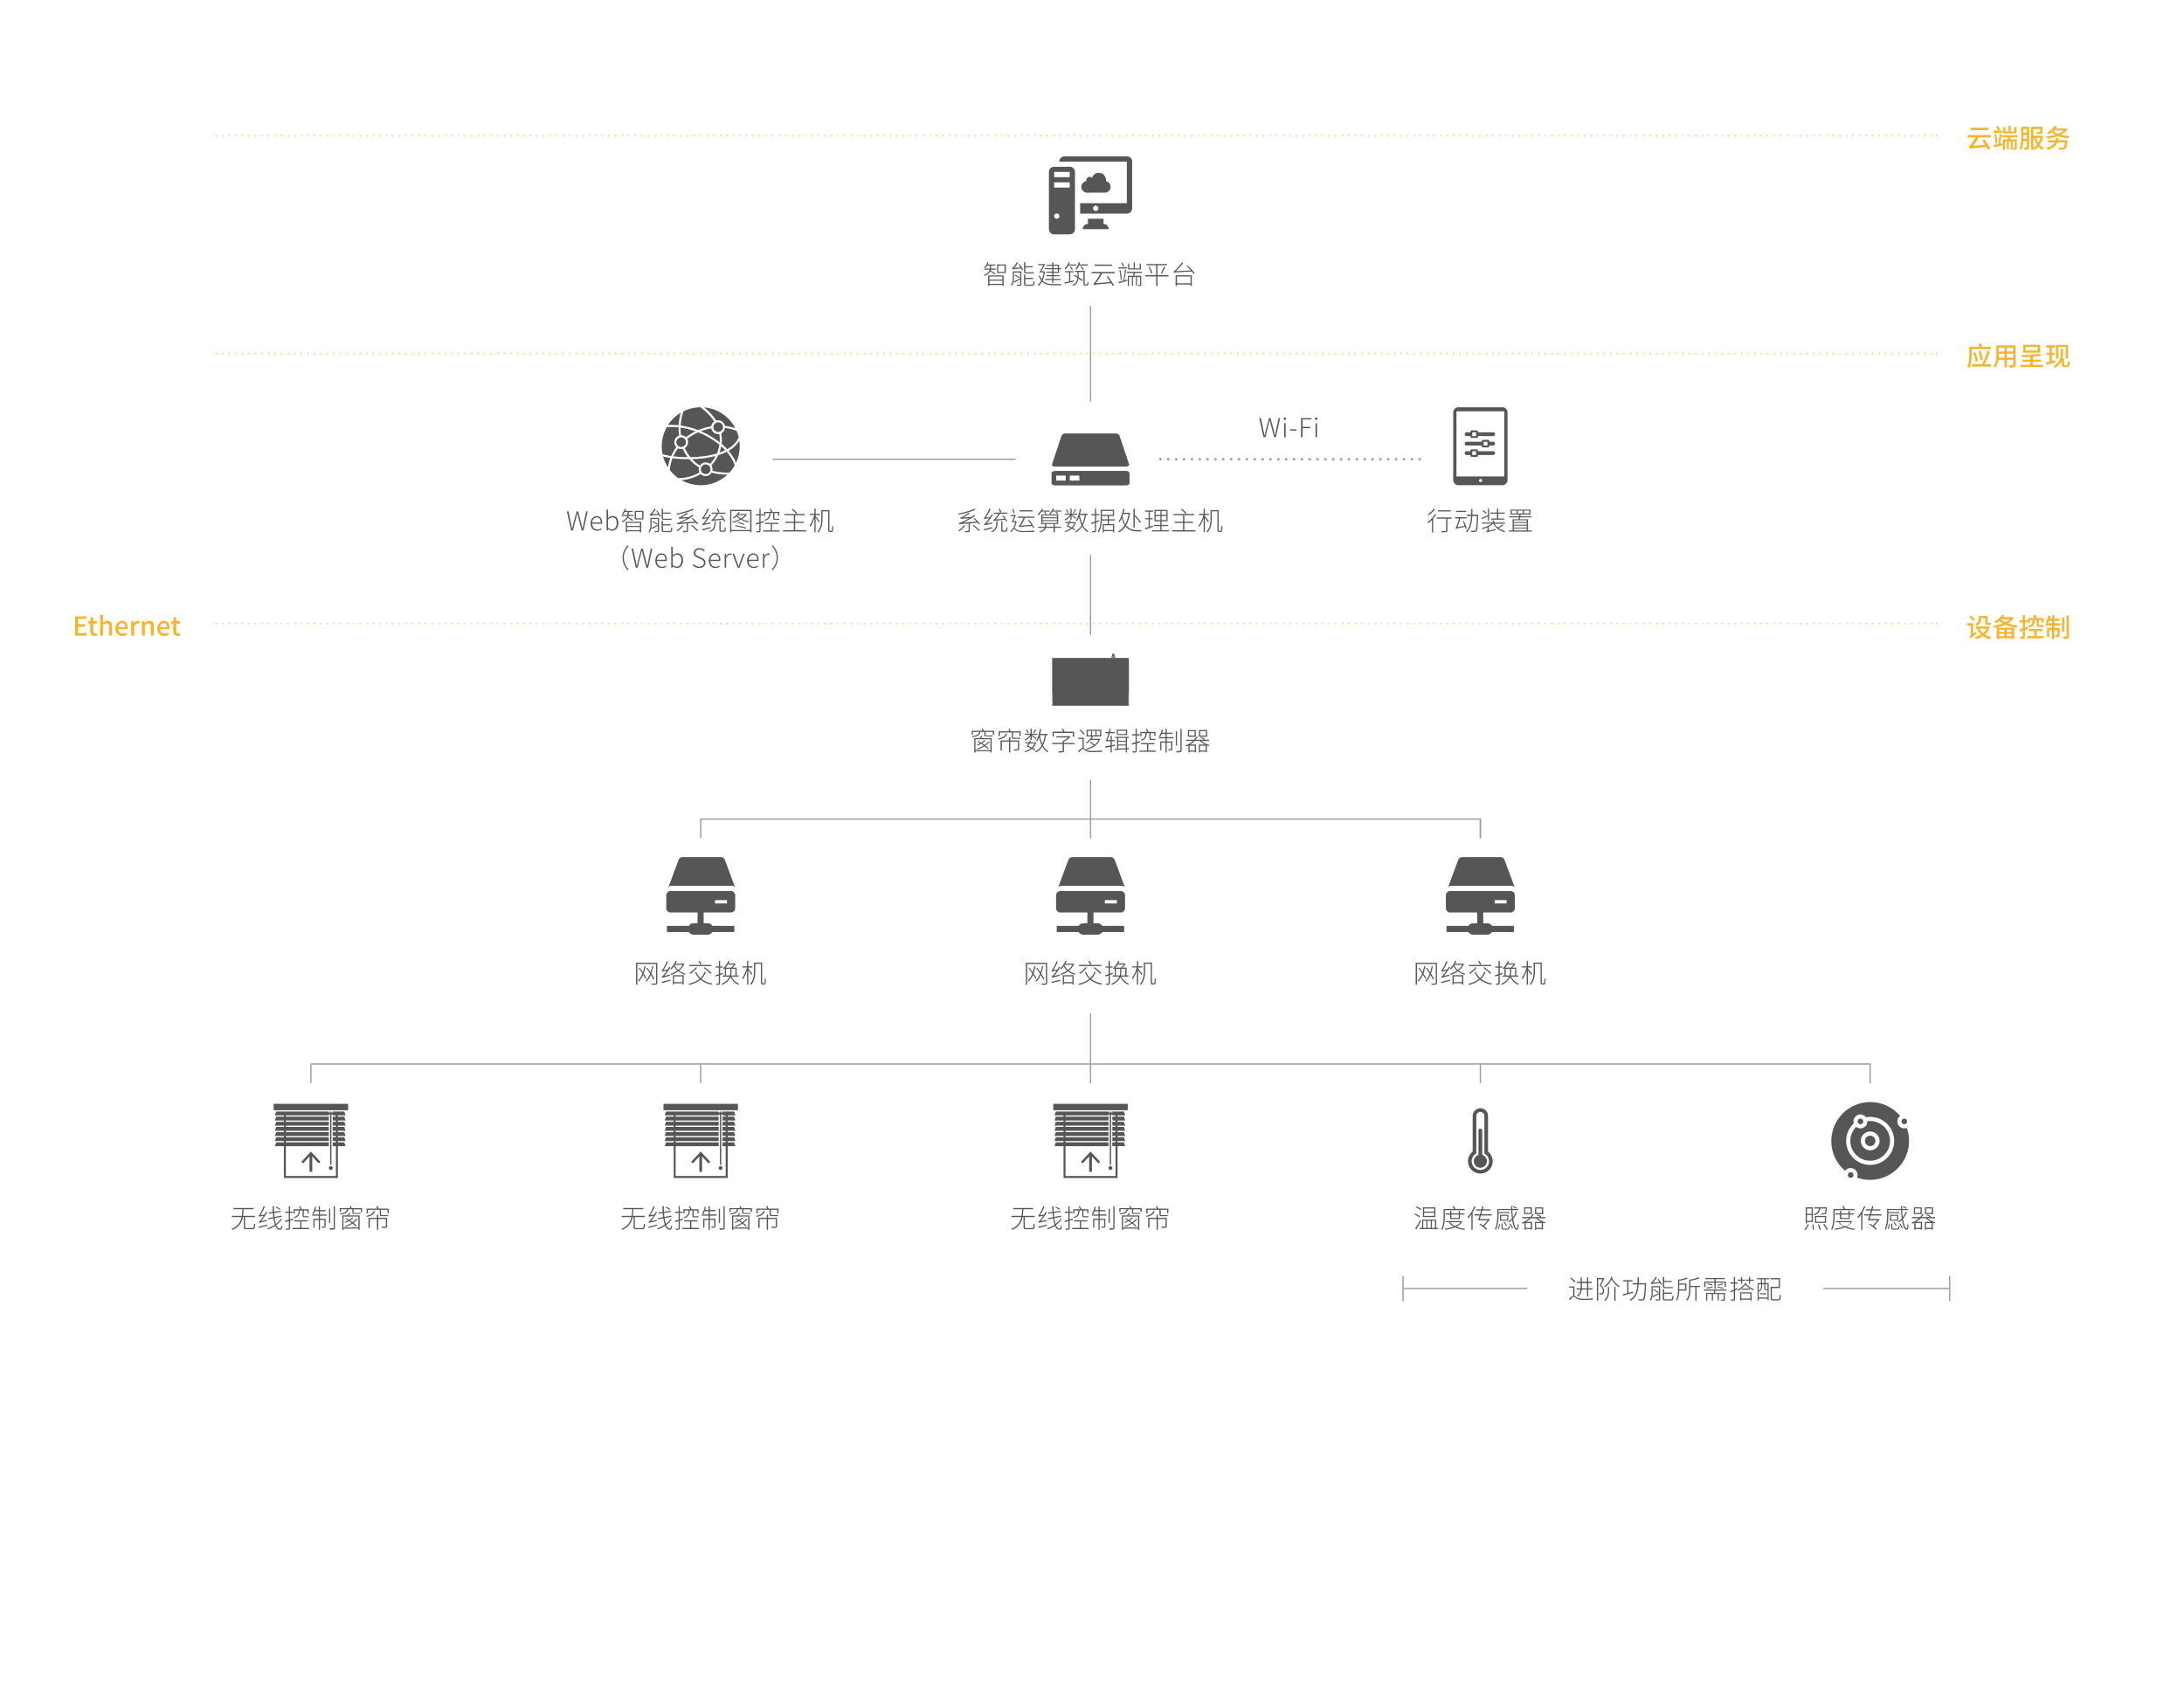 <svg xmlns="http://www.w3.org/2000/svg" viewBox="0 0 1668 1288"><defs><style>.cls-1,.cls-2,.cls-5,.cls-6,.cls-8{fill:none;}.cls-1,.cls-2{stroke:#f7b52c;}.cls-1,.cls-2,.cls-5,.cls-6{stroke-linecap:round;stroke-linejoin:round;}.cls-2{stroke-dasharray:0 5;}.cls-3{fill:#f7b52c;}.cls-4{fill:#565656;}.cls-5,.cls-6{stroke:#9e9e9f;}.cls-6{stroke-width:2px;stroke-dasharray:0 6;}.cls-7{fill:#595757;}</style></defs><title>curtain_flow_cn</title><g id="圖層_2" data-name="圖層 2"><g id="curtain_flow_cn"><line class="cls-1" x1="165.19" y1="269.99" x2="165.19" y2="269.99"/><line class="cls-2" x1="170.18" y1="269.99" x2="1476.51" y2="269.99"/><line class="cls-1" x1="1479.01" y1="269.99" x2="1479.01" y2="269.99"/><line class="cls-1" x1="165.19" y1="476.25" x2="165.19" y2="476.25"/><line class="cls-2" x1="170.18" y1="476.25" x2="1476.51" y2="476.25"/><line class="cls-1" x1="1479.01" y1="476.25" x2="1479.01" y2="476.25"/><path class="cls-3" d="M57.32,470.72H66v1.94H59.64v4.1H65v2h-5.4v4.76h6.6v2H57.32Z"/><path class="cls-3" d="M68.92,481.84v-5.56h-1.6v-1.72l1.7-.12.26-3h1.94v3h2.86v1.84H71.22v5.58c0,1.32.46,2,1.6,2A3.28,3.28,0,0,0,74,483.6l.42,1.7a7,7,0,0,1-2.16.4C69.78,485.7,68.92,484.16,68.92,481.84Z"/><path class="cls-3" d="M76.48,469.5h2.28v4.22l-.08,2.18a5.12,5.12,0,0,1,3.56-1.74c2.34,0,3.38,1.56,3.38,4.36v6.92h-2.3V478.8c0-1.9-.56-2.66-1.86-2.66-1,0-1.72.52-2.7,1.5v7.8H76.48Z"/><path class="cls-3" d="M88.12,480c0-3.58,2.44-5.8,5-5.8,2.92,0,4.48,2.1,4.48,5.22a5.94,5.94,0,0,1-.1,1.16H90.38a3.32,3.32,0,0,0,3.4,3.36,4.67,4.67,0,0,0,2.62-.82l.8,1.46a6.67,6.67,0,0,1-3.72,1.16C90.5,485.7,88.12,483.58,88.12,480Zm7.52-1c0-1.9-.86-3-2.46-3-1.38,0-2.6,1.06-2.82,3Z"/><path class="cls-3" d="M100.2,474.44h1.88l.18,2h.06a3.8,3.8,0,0,1,3.12-2.26,2.74,2.74,0,0,1,1.24.24l-.42,2a3.25,3.25,0,0,0-1.1-.18c-.9,0-2,.62-2.68,2.36v6.86H100.2Z"/><path class="cls-3" d="M108.38,474.44h1.88l.18,1.52h.06a5.24,5.24,0,0,1,3.64-1.8c2.34,0,3.38,1.56,3.38,4.36v6.92h-2.3V478.8c0-1.9-.56-2.66-1.86-2.66-1,0-1.72.52-2.7,1.5v7.8h-2.28Z"/><path class="cls-3" d="M120.08,480c0-3.58,2.44-5.8,5-5.8,2.92,0,4.48,2.1,4.48,5.22a5.94,5.94,0,0,1-.1,1.16h-7.14a3.32,3.32,0,0,0,3.4,3.36,4.67,4.67,0,0,0,2.62-.82l.8,1.46a6.67,6.67,0,0,1-3.72,1.16C122.46,485.7,120.08,483.58,120.08,480Zm7.52-1c0-1.9-.86-3-2.46-3-1.38,0-2.6,1.06-2.82,3Z"/><path class="cls-3" d="M132.3,481.84v-5.56h-1.6v-1.72l1.7-.12.26-3h1.94v3h2.86v1.84H134.6v5.58c0,1.32.46,2,1.6,2a3.28,3.28,0,0,0,1.18-.26l.42,1.7a7,7,0,0,1-2.16.4C133.16,485.7,132.3,484.16,132.3,481.84Z"/><line class="cls-1" x1="165.19" y1="103.73" x2="165.19" y2="103.73"/><line class="cls-2" x1="170.18" y1="103.73" x2="1476.51" y2="103.73"/><line class="cls-1" x1="1479.01" y1="103.73" x2="1479.01" y2="103.73"/><path class="cls-4" d="M788.07,937.92c1.1,0,1.26-.5,1.36-3.32a3,3,0,0,0,.94.4c-.16,3.06-.48,3.86-2.24,3.86H784c-1.8,0-2.3-.38-2.3-1.82v-7.5h-.74a12.4,12.4,0,0,1-8,9.8,3.5,3.5,0,0,0-.66-.78,11.68,11.68,0,0,0,7.7-9h-7.48v-.94h7.64a32.71,32.71,0,0,0,.44-5.08h-6.82v-.94h15.3v.94h-7.54a38.2,38.2,0,0,1-.44,5.08h9.14v.94h-7.6v7.52c0,.68.24.86,1.38.86Z"/><path class="cls-4" d="M799.35,931.8a3.64,3.64,0,0,0,0,.82c-5.06,1.06-5.66,1.22-6,1.42a4.21,4.21,0,0,0-.3-.94c.36-.08.86-.58,1.44-1.34a31.62,31.62,0,0,0,2.3-3.12c-2.82.4-3.28.5-3.54.64a9,9,0,0,0-.32-1c.32-.06.66-.56,1.1-1.26a32.68,32.68,0,0,0,2.76-5.8l.92.44a34.83,34.83,0,0,1-3.36,6.38l3-.34a25.6,25.6,0,0,0,1.32-2.26l.84.48a46.25,46.25,0,0,1-4.64,6.68Zm.34,4.34c-2.32.64-4.7,1.26-6.46,1.72l-.22-.94c1.62-.36,4.12-1,6.56-1.62Zm11-4.86a16.18,16.18,0,0,1-4.22,4.38c.74,1.7,1.66,2.64,2.78,2.64.62,0,.86-.48,1-2.34a2.11,2.11,0,0,0,.74.5c-.18,2.12-.54,2.76-1.8,2.76-1.5,0-2.62-1.1-3.44-3a23.83,23.83,0,0,1-5.5,2.7,5.29,5.29,0,0,0-.62-.78,22.07,22.07,0,0,0,5.78-2.78,26.5,26.5,0,0,1-1.08-4.84l-4,.74-.18-.86,4-.76c-.12-1-.2-2-.28-3.12l-3.18.48-.16-.88,3.28-.48c-.08-1.42-.12-2.9-.14-4.44h1c0,1.52,0,2.94.1,4.3l5.08-.74.16.86-5.2.76c.08,1.1.16,2.12.28,3.08l5.34-1,.18.86-5.4,1a22.8,22.8,0,0,0,1,4.48,15.71,15.71,0,0,0,3.7-3.88ZM809,924a14.42,14.42,0,0,0-3.14-1.8l.54-.54a13.54,13.54,0,0,1,3.14,1.66Z"/><path class="cls-4" d="M819.51,931.54l-2.6.8V938c0,.66-.18.92-.58,1.1a8,8,0,0,1-2.38.18,3.49,3.49,0,0,0-.32-.9c1,0,1.78,0,2,0s.38-.08.38-.38V932.6c-1,.28-1.86.56-2.64.8l-.24-1,2.88-.8v-5.26h-2.68v-.92H816V921.2h.9v4.24h2.26v.92h-2.26v5l2.46-.74Zm11.92,6.28v.92H818.89v-.92h5.86v-4.88h-4.54V932h10.28v.9h-4.8v4.88Zm-10.88-11h-.9V923.6h5.26c-.3-.68-.72-1.5-1.06-2.18l.84-.26c.44.78.94,1.74,1.24,2.44h5.3v3h-.9v-2.1h-2.86v3.72c0,.52.08.68.44.68h2.26a5.55,5.55,0,0,0,1-.08c0,.24.06.6.1.82a5.37,5.37,0,0,1-1.1.08h-2.3c-1.06,0-1.32-.4-1.32-1.5v-3.72h-2c-.22,3.2-1.06,4.88-4.14,5.8a2.8,2.8,0,0,0-.52-.68c2.84-.78,3.58-2.26,3.74-5.12h-3.08Z"/><path class="cls-4" d="M839.85,927.56H845v.9h-5.12v2.36h4.28v5.7c0,.54-.1.82-.52,1a8.39,8.39,0,0,1-2.36.16,3.08,3.08,0,0,0-.34-.86c1,0,1.76,0,2,0s.3-.08.3-.3v-4.78h-3.38v7.58h-.92v-7.58h-3.18v5.92h-.9v-6.82h4.08v-2.36h-5.08v-.9h5.08V925.1h-3a13.67,13.67,0,0,1-1.16,2.3,6.11,6.11,0,0,0-.88-.38,15.49,15.49,0,0,0,2.12-5.3l.94.18c-.2.78-.42,1.56-.68,2.28h2.64v-2.94h.92v2.94h4.34v.92h-4.34Zm7.8,6.46h-.9v-10.9h.9Zm3.56-12.72v16.36c0,.84-.22,1.14-.76,1.34a12.11,12.11,0,0,1-3,.2,11.36,11.36,0,0,0-.36-1.08c1.26,0,2.42,0,2.78,0s.42-.1.42-.44V921.3Z"/><path class="cls-4" d="M872,922.76v2.86h-1v-2h-5.54v2.16c0,.46.08.6.56.6h3.4a10.46,10.46,0,0,0,1.42-.08c0,.24,0,.48.08.7a6.72,6.72,0,0,1-1.42.08h-3.64c-1.12,0-1.34-.36-1.34-1.34V923.6h-3c-.5,2.42-2,3.46-5.94,4a2.59,2.59,0,0,0-.46-.78c3.62-.42,5-1.3,5.42-3.26h-4.74v2.08h-.94v-2.92H863a15.2,15.2,0,0,0-.62-1.42l.92-.18a12.8,12.8,0,0,1,.74,1.6Zm-8.84,3.88c-.4.56-.88,1.14-1.3,1.66h8.26v11h-.94v-.94h-11.4v1h-.92V928.3h4a15.75,15.75,0,0,0,1.36-1.92Zm6,2.52h-11.4v8.36h11.4Zm-1.86,7.66a21.18,21.18,0,0,0-2.6-2.32,25.52,25.52,0,0,1-5.34,2.6,2.68,2.68,0,0,0-.6-.66A23.8,23.8,0,0,0,864,934c-.62-.46-1.28-.92-1.94-1.36a26.08,26.08,0,0,1-2.8,1.38,2.88,2.88,0,0,0-.62-.58,17.79,17.79,0,0,0,2.7-1.28c-.72-.44-1.44-.88-2.14-1.28l.6-.5c.74.4,1.5.86,2.28,1.36a12.92,12.92,0,0,0,2.36-1.84l1,.2a15.77,15.77,0,0,1-2.66,2.08c.66.46,1.32.9,1.94,1.36a13.78,13.78,0,0,0,2.92-2.66l1,.22a17.69,17.69,0,0,1-3.26,2.94,23.62,23.62,0,0,1,2.54,2.22Z"/><path class="cls-4" d="M881.91,924.88c-.74,2.36-2.42,3.74-6.16,4.5a3.12,3.12,0,0,0-.52-.78c3.5-.62,5-1.84,5.64-3.72Zm9.44,1.68V924h-4.88v3.36c0,.52.08.68.6.68h3.4c.4,0,1.06,0,1.38-.08a5.16,5.16,0,0,0,.08.8,8.65,8.65,0,0,1-1.4.06H887c-1.2,0-1.48-.38-1.48-1.46V924h-9.08v2.7h-1v-3.6h8.12c-.22-.56-.5-1.24-.74-1.76l.92-.24c.3.62.66,1.42.88,2h7.68v3.44Zm-.22,9.92c0,.64-.14,1-.7,1.14a14.09,14.09,0,0,1-3.24.16,3.93,3.93,0,0,0-.36-.94c1.46,0,2.56,0,2.9,0s.44-.08.44-.36V931h-5.86v8.26h-1V931h-5.42v6.74h-1V930.1h6.4v-2.4h1v2.4h6.82Z"/><polygon class="cls-4" points="805.43 851.88 846.61 851.88 846.61 848.94 806.35 848.94 805.43 851.88"/><polygon class="cls-4" points="849.55 848.94 849.55 851.88 859.35 851.88 858.43 848.94 849.55 848.94"/><polygon class="cls-4" points="846.61 855.8 846.61 852.86 806.35 852.86 805.43 855.8 846.61 855.8"/><polygon class="cls-4" points="849.55 852.86 849.55 855.8 859.35 855.8 858.43 852.86 849.55 852.86"/><polygon class="cls-4" points="846.61 859.73 846.61 856.78 806.35 856.78 805.43 859.73 846.61 859.73"/><polygon class="cls-4" points="849.55 856.78 849.55 859.73 859.35 859.73 858.43 856.78 849.55 856.78"/><polygon class="cls-4" points="849.55 860.71 849.55 863.65 859.35 863.65 858.43 860.71 849.55 860.71"/><polygon class="cls-4" points="846.61 863.65 846.61 860.71 806.35 860.71 805.43 863.65 846.61 863.65"/><polygon class="cls-4" points="846.61 867.57 846.61 864.63 806.35 864.63 805.43 867.57 846.61 867.57"/><polygon class="cls-4" points="849.55 864.63 849.55 867.57 859.35 867.57 858.43 864.63 849.55 864.63"/><polygon class="cls-4" points="846.61 871.49 846.61 868.55 806.35 868.55 805.43 871.49 846.61 871.49"/><polygon class="cls-4" points="849.55 868.55 849.55 871.49 859.35 871.49 858.43 868.55 849.55 868.55"/><polygon class="cls-4" points="846.61 875.41 846.61 872.47 806.35 872.47 805.43 875.41 846.61 875.41"/><polygon class="cls-4" points="849.55 872.47 849.55 875.41 859.35 875.41 858.43 872.47 849.55 872.47"/><path class="cls-4" d="M848.57,889.68V848.94h-1v40.74a2.54,2.54,0,0,1,.49,0A2.72,2.72,0,0,1,848.57,889.68Z"/><polygon class="cls-4" points="804.45 847.96 846.61 847.96 847.59 847.96 848.57 847.96 849.55 847.96 861.31 847.96 861.31 843.06 804.45 843.06 804.45 847.96"/><path class="cls-4" d="M847,891.1a1.43,1.43,0,0,0-.38,1,1.47,1.47,0,1,0,2.94,0,1.44,1.44,0,0,0-.39-1,1.41,1.41,0,0,0-.59-.4,1.63,1.63,0,0,0-.49-.09,1.52,1.52,0,0,0-.49.09A1.38,1.38,0,0,0,847,891.1Z"/><path class="cls-4" d="M853.5,899.7H812.25v-50H853.5Zm-39.74-1.51H852v-47H813.76Z"/><rect class="cls-4" x="831.84" y="881.45" width="2.09" height="13.53"/><polygon class="cls-4" points="825.57 887.37 826.88 888.59 832.88 882.13 838.88 888.59 840.19 887.37 832.88 879.51 825.57 887.37"/><path class="cls-4" d="M192.63,937.92c1.1,0,1.26-.5,1.36-3.32a3,3,0,0,0,.94.4c-.16,3.06-.48,3.86-2.24,3.86h-4.18c-1.8,0-2.3-.38-2.3-1.82v-7.5h-.74a12.4,12.4,0,0,1-8,9.8,3.5,3.5,0,0,0-.66-.78,11.68,11.68,0,0,0,7.7-9h-7.48v-.94h7.64a32.71,32.71,0,0,0,.44-5.08h-6.82v-.94h15.3v.94h-7.54a38.2,38.2,0,0,1-.44,5.08h9.14v.94h-7.6v7.52c0,.68.24.86,1.38.86Z"/><path class="cls-4" d="M203.91,931.8a3.64,3.64,0,0,0,0,.82c-5.06,1.06-5.66,1.22-6,1.42a4.21,4.21,0,0,0-.3-.94c.36-.08.86-.58,1.44-1.34a31.62,31.62,0,0,0,2.3-3.12c-2.82.4-3.28.5-3.54.64-.07-.22-.2-.68-.32-1,.32-.06.66-.56,1.1-1.26a32.68,32.68,0,0,0,2.76-5.8l.92.44a34.83,34.83,0,0,1-3.36,6.38l3-.34a25.6,25.6,0,0,0,1.32-2.26l.84.48a46.25,46.25,0,0,1-4.64,6.68Zm.34,4.34c-2.32.64-4.7,1.26-6.46,1.72l-.22-.94c1.62-.36,4.12-1,6.56-1.62Zm11-4.86a16.18,16.18,0,0,1-4.22,4.38c.74,1.7,1.66,2.64,2.78,2.64.62,0,.86-.48,1-2.34a2.11,2.11,0,0,0,.74.5c-.18,2.12-.54,2.76-1.8,2.76-1.5,0-2.62-1.1-3.44-3a23.83,23.83,0,0,1-5.5,2.7,5.29,5.29,0,0,0-.62-.78,22.07,22.07,0,0,0,5.78-2.78,26.5,26.5,0,0,1-1.08-4.84l-4,.74-.18-.86,4-.76c-.12-1-.2-2-.28-3.12l-3.18.48-.16-.88,3.28-.48c-.08-1.42-.12-2.9-.14-4.44h1c0,1.52,0,2.94.1,4.3l5.08-.74.16.86-5.2.76c.08,1.1.16,2.12.28,3.08l5.34-1,.18.86-5.4,1a22.8,22.8,0,0,0,1,4.48,15.71,15.71,0,0,0,3.7-3.88ZM213.57,924a14.42,14.42,0,0,0-3.14-1.8l.54-.54a13.54,13.54,0,0,1,3.14,1.66Z"/><path class="cls-4" d="M224.07,931.54l-2.6.8V938c0,.66-.18.92-.58,1.1a8,8,0,0,1-2.38.18,3.19,3.19,0,0,0-.33-.9c1,0,1.79,0,2,0s.38-.08.38-.38V932.6c-1,.28-1.86.56-2.64.8l-.25-1,2.89-.8v-5.26h-2.68v-.92h2.68V921.2h.9v4.24h2.26v.92h-2.26v5l2.46-.74ZM236,937.82v.92H223.45v-.92h5.86v-4.88h-4.54V932h10.28v.9h-4.8v4.88Zm-10.88-11h-.9V923.6h5.26c-.3-.68-.72-1.5-1.06-2.18l.84-.26c.44.78.94,1.74,1.24,2.44h5.3v3h-.9v-2.1H232v3.72c0,.52.08.68.44.68h2.26a5.55,5.55,0,0,0,1-.08c0,.24.06.6.1.82a5.37,5.37,0,0,1-1.1.08h-2.3c-1.06,0-1.32-.4-1.32-1.5v-3.72h-2c-.22,3.2-1.06,4.88-4.14,5.8a2.8,2.8,0,0,0-.52-.68c2.84-.78,3.58-2.26,3.74-5.12h-3.08Z"/><path class="cls-4" d="M244.41,927.56h5.12v.9h-5.12v2.36h4.28v5.7c0,.54-.1.82-.52,1a8.39,8.39,0,0,1-2.36.16,3.08,3.08,0,0,0-.34-.86c1,0,1.76,0,2,0s.3-.08.3-.3v-4.78h-3.38v7.58h-.92v-7.58h-3.18v5.92h-.9v-6.82h4.08v-2.36h-5.08v-.9h5.08V925.1h-3a13.67,13.67,0,0,1-1.16,2.3,6.64,6.64,0,0,0-.88-.38,15.49,15.49,0,0,0,2.12-5.3l.94.18c-.2.78-.42,1.56-.68,2.28h2.64v-2.94h.92v2.94h4.34v.92h-4.34Zm7.8,6.46h-.9v-10.9h.9Zm3.56-12.72v16.36c0,.84-.22,1.14-.76,1.34a12.11,12.11,0,0,1-3,.2,11.36,11.36,0,0,0-.36-1.08c1.26,0,2.42,0,2.78,0s.42-.1.42-.44V921.3Z"/><path class="cls-4" d="M276.55,922.76v2.86h-1v-2h-5.54v2.16c0,.46.08.6.56.6H274a10.46,10.46,0,0,0,1.42-.08c0,.24,0,.48.08.7a6.72,6.72,0,0,1-1.42.08h-3.64c-1.12,0-1.34-.36-1.34-1.34V923.6h-3c-.5,2.42-2,3.46-5.94,4a2.59,2.59,0,0,0-.46-.78c3.62-.42,5-1.3,5.42-3.26h-4.74v2.08h-.94v-2.92h8.16a15.2,15.2,0,0,0-.62-1.42l.92-.18a12.8,12.8,0,0,1,.74,1.6Zm-8.84,3.88c-.4.56-.88,1.14-1.3,1.66h8.26v11h-.94v-.94h-11.4v1h-.92V928.3h4a15.75,15.75,0,0,0,1.36-1.92Zm6,2.52h-11.4v8.36h11.4Zm-1.86,7.66a21.18,21.18,0,0,0-2.6-2.32,25.52,25.52,0,0,1-5.34,2.6,2.68,2.68,0,0,0-.6-.66,23.8,23.8,0,0,0,5.26-2.46c-.62-.46-1.28-.92-1.94-1.36a26.08,26.08,0,0,1-2.8,1.38,2.88,2.88,0,0,0-.62-.58,17.79,17.79,0,0,0,2.7-1.28c-.72-.44-1.44-.88-2.14-1.28l.6-.5c.74.4,1.5.86,2.28,1.36a12.92,12.92,0,0,0,2.36-1.84l1,.2a15.77,15.77,0,0,1-2.66,2.08c.66.46,1.32.9,1.94,1.36a13.78,13.78,0,0,0,2.92-2.66l1,.22A17.69,17.69,0,0,1,270,934a23.62,23.62,0,0,1,2.54,2.22Z"/><path class="cls-4" d="M286.47,924.88c-.74,2.36-2.42,3.74-6.16,4.5a3.12,3.12,0,0,0-.52-.78c3.5-.62,5-1.84,5.64-3.72Zm9.44,1.68V924H291v3.36c0,.52.08.68.6.68H295c.4,0,1.06,0,1.38-.08a5.16,5.16,0,0,0,.08.8,8.65,8.65,0,0,1-1.4.06h-3.54c-1.2,0-1.48-.38-1.48-1.46V924H281v2.7h-1v-3.6h8.12c-.22-.56-.5-1.24-.74-1.76l.92-.24c.3.62.66,1.42.88,2h7.68v3.44Zm-.22,9.92c0,.64-.14,1-.7,1.14a14.09,14.09,0,0,1-3.24.16,3.93,3.93,0,0,0-.36-.94c1.46,0,2.56,0,2.9,0s.44-.08.44-.36V931h-5.86v8.26h-1V931h-5.42v6.74h-1V930.1h6.4v-2.4h1v2.4h6.82Z"/><polygon class="cls-4" points="209.98 851.88 251.16 851.88 251.16 848.94 210.9 848.94 209.98 851.88"/><polygon class="cls-4" points="254.1 848.94 254.1 851.88 263.91 851.88 262.99 848.94 254.1 848.94"/><polygon class="cls-4" points="251.16 855.8 251.16 852.86 210.9 852.86 209.98 855.8 251.16 855.8"/><polygon class="cls-4" points="254.1 852.86 254.1 855.8 263.91 855.8 262.99 852.86 254.1 852.86"/><polygon class="cls-4" points="251.16 859.73 251.16 856.78 210.9 856.78 209.98 859.73 251.16 859.73"/><polygon class="cls-4" points="254.1 856.78 254.1 859.73 263.91 859.73 262.99 856.78 254.1 856.78"/><polygon class="cls-4" points="254.1 860.71 254.1 863.65 263.91 863.65 262.99 860.71 254.1 860.71"/><polygon class="cls-4" points="251.16 863.65 251.16 860.71 210.9 860.71 209.98 863.65 251.16 863.65"/><polygon class="cls-4" points="251.16 867.57 251.16 864.63 210.9 864.63 209.98 867.57 251.16 867.57"/><polygon class="cls-4" points="254.1 864.63 254.1 867.57 263.91 867.57 262.99 864.63 254.1 864.63"/><polygon class="cls-4" points="251.16 871.49 251.16 868.55 210.9 868.55 209.98 871.49 251.16 871.49"/><polygon class="cls-4" points="254.1 868.55 254.1 871.49 263.91 871.49 262.99 868.55 254.1 868.55"/><polygon class="cls-4" points="251.16 875.41 251.16 872.47 210.9 872.47 209.98 875.41 251.16 875.41"/><polygon class="cls-4" points="254.1 872.47 254.1 875.41 263.91 875.41 262.99 872.47 254.1 872.47"/><path class="cls-4" d="M253.12,889.68V848.94h-1v40.74a2.43,2.43,0,0,1,1,0Z"/><polygon class="cls-4" points="209 847.96 251.16 847.96 252.14 847.96 253.12 847.96 254.1 847.96 265.87 847.96 265.87 843.06 209 843.06 209 847.96"/><path class="cls-4" d="M251.54,891.1a1.47,1.47,0,1,0,2.56,1,1.43,1.43,0,0,0-.38-1,1.44,1.44,0,0,0-.6-.4,1.58,1.58,0,0,0-.49-.09,1.63,1.63,0,0,0-.49.09A1.51,1.51,0,0,0,251.54,891.1Z"/><path class="cls-4" d="M258.06,899.7H216.81v-50h41.25Zm-39.74-1.51h38.23v-47H218.32Z"/><rect class="cls-4" x="236.39" y="881.45" width="2.09" height="13.53"/><polygon class="cls-4" points="230.13 887.37 231.43 888.59 237.43 882.13 243.43 888.59 244.74 887.37 237.43 879.51 230.13 887.37"/><path class="cls-4" d="M490.35,937.92c1.1,0,1.26-.5,1.36-3.32a3,3,0,0,0,.94.4c-.16,3.06-.48,3.86-2.24,3.86h-4.18c-1.8,0-2.3-.38-2.3-1.82v-7.5h-.74a12.4,12.4,0,0,1-8,9.8,3.5,3.5,0,0,0-.66-.78,11.68,11.68,0,0,0,7.7-9h-7.48v-.94h7.64a32.71,32.71,0,0,0,.44-5.08H476v-.94h15.3v.94h-7.54a38.2,38.2,0,0,1-.44,5.08h9.14v.94h-7.6v7.52c0,.68.24.86,1.38.86Z"/><path class="cls-4" d="M501.63,931.8a3.64,3.64,0,0,0,0,.82c-5.06,1.06-5.66,1.22-6,1.42a4.21,4.21,0,0,0-.3-.94c.36-.08.86-.58,1.44-1.34a31.62,31.62,0,0,0,2.3-3.12c-2.82.4-3.28.5-3.54.64a9,9,0,0,0-.32-1c.32-.06.66-.56,1.1-1.26a32.68,32.68,0,0,0,2.76-5.8l.92.44a34.83,34.83,0,0,1-3.36,6.38l3-.34a25.6,25.6,0,0,0,1.32-2.26l.84.48a46.25,46.25,0,0,1-4.64,6.68Zm.34,4.34c-2.32.64-4.7,1.26-6.46,1.72l-.22-.94c1.62-.36,4.12-1,6.56-1.62Zm11-4.86a16.18,16.18,0,0,1-4.22,4.38c.74,1.7,1.66,2.64,2.78,2.64.62,0,.86-.48,1-2.34a2.11,2.11,0,0,0,.74.5c-.18,2.12-.54,2.76-1.8,2.76-1.5,0-2.62-1.1-3.44-3a23.83,23.83,0,0,1-5.5,2.7,5.29,5.29,0,0,0-.62-.78,22.07,22.07,0,0,0,5.78-2.78,26.5,26.5,0,0,1-1.08-4.84l-4,.74-.18-.86,4-.76c-.12-1-.2-2-.28-3.12L503,927l-.16-.88,3.28-.48c-.08-1.42-.12-2.9-.14-4.44h1c0,1.52,0,2.94.1,4.3l5.08-.74.16.86-5.2.76c.08,1.1.16,2.12.28,3.08l5.34-1,.18.86-5.4,1a22.8,22.8,0,0,0,1,4.48,15.71,15.71,0,0,0,3.7-3.88ZM511.29,924a14.42,14.42,0,0,0-3.14-1.8l.54-.54a13.54,13.54,0,0,1,3.14,1.66Z"/><path class="cls-4" d="M521.79,931.54l-2.6.8V938c0,.66-.18.92-.58,1.1a8,8,0,0,1-2.38.18,3.49,3.49,0,0,0-.32-.9c1,0,1.78,0,2,0s.38-.08.38-.38V932.6c-1,.28-1.86.56-2.64.8l-.24-1,2.88-.8v-5.26h-2.68v-.92h2.68V921.2h.9v4.24h2.26v.92h-2.26v5l2.46-.74Zm11.92,6.28v.92H521.17v-.92H527v-4.88h-4.54V932h10.28v.9H528v4.88Zm-10.88-11h-.9V923.6h5.26c-.3-.68-.72-1.5-1.06-2.18l.84-.26c.44.78.94,1.74,1.24,2.44h5.3v3h-.9v-2.1h-2.86v3.72c0,.52.08.68.44.68h2.26a5.55,5.55,0,0,0,1-.08c0,.24.06.6.1.82a5.37,5.37,0,0,1-1.1.08h-2.3c-1.06,0-1.32-.4-1.32-1.5v-3.72h-2c-.22,3.2-1.06,4.88-4.14,5.8a2.8,2.8,0,0,0-.52-.68c2.84-.78,3.58-2.26,3.74-5.12h-3.08Z"/><path class="cls-4" d="M542.13,927.56h5.12v.9h-5.12v2.36h4.28v5.7c0,.54-.1.82-.52,1a8.39,8.39,0,0,1-2.36.16,3.08,3.08,0,0,0-.34-.86c1,0,1.76,0,2,0s.3-.08.3-.3v-4.78h-3.38v7.58h-.92v-7.58H538v5.92h-.9v-6.82h4.08v-2.36h-5.08v-.9h5.08V925.1h-3a13.67,13.67,0,0,1-1.16,2.3,6.11,6.11,0,0,0-.88-.38,15.49,15.49,0,0,0,2.12-5.3l.94.18c-.2.78-.42,1.56-.68,2.28h2.64v-2.94h.92v2.94h4.34v.92h-4.34Zm7.8,6.46H549v-10.9h.9Zm3.56-12.72v16.36c0,.84-.22,1.14-.76,1.34a12.11,12.11,0,0,1-3,.2,11.36,11.36,0,0,0-.36-1.08c1.26,0,2.42,0,2.78,0s.42-.1.42-.44V921.3Z"/><path class="cls-4" d="M574.27,922.76v2.86h-1v-2h-5.54v2.16c0,.46.08.6.56.6h3.4a10.46,10.46,0,0,0,1.42-.08c0,.24,0,.48.08.7a6.72,6.72,0,0,1-1.42.08h-3.64c-1.12,0-1.34-.36-1.34-1.34V923.6h-3c-.5,2.42-2,3.46-5.94,4a2.59,2.59,0,0,0-.46-.78c3.62-.42,5-1.3,5.42-3.26h-4.74v2.08h-.94v-2.92h8.16a15.2,15.2,0,0,0-.62-1.42l.92-.18a12.8,12.8,0,0,1,.74,1.6Zm-8.84,3.88c-.4.56-.88,1.14-1.3,1.66h8.26v11h-.94v-.94h-11.4v1h-.92V928.3h4a15.75,15.75,0,0,0,1.36-1.92Zm6,2.52h-11.4v8.36h11.4Zm-1.86,7.66a21.18,21.18,0,0,0-2.6-2.32,25.52,25.52,0,0,1-5.34,2.6,2.68,2.68,0,0,0-.6-.66,23.8,23.8,0,0,0,5.26-2.46c-.62-.46-1.28-.92-1.94-1.36a26.08,26.08,0,0,1-2.8,1.38,2.88,2.88,0,0,0-.62-.58,17.79,17.79,0,0,0,2.7-1.28c-.72-.44-1.44-.88-2.14-1.28l.6-.5c.74.4,1.5.86,2.28,1.36a12.92,12.92,0,0,0,2.36-1.84l1,.2a15.77,15.77,0,0,1-2.66,2.08c.66.46,1.32.9,1.94,1.36a13.78,13.78,0,0,0,2.92-2.66l1,.22a17.69,17.69,0,0,1-3.26,2.94,23.62,23.62,0,0,1,2.54,2.22Z"/><path class="cls-4" d="M584.19,924.88c-.74,2.36-2.42,3.74-6.16,4.5a3.12,3.12,0,0,0-.52-.78c3.5-.62,5-1.84,5.64-3.72Zm9.44,1.68V924h-4.88v3.36c0,.52.08.68.6.68h3.4c.4,0,1.06,0,1.38-.08a5.16,5.16,0,0,0,.08.8,8.65,8.65,0,0,1-1.4.06h-3.54c-1.2,0-1.48-.38-1.48-1.46V924h-9.08v2.7h-1v-3.6h8.12c-.22-.56-.5-1.24-.74-1.76l.92-.24c.3.62.66,1.42.88,2h7.68v3.44Zm-.22,9.92c0,.64-.14,1-.7,1.14a14.09,14.09,0,0,1-3.24.16,3.93,3.93,0,0,0-.36-.94c1.46,0,2.56,0,2.9,0s.44-.08.44-.36V931h-5.86v8.26h-1V931h-5.42v6.74h-1V930.1h6.4v-2.4h1v2.4h6.82Z"/><polygon class="cls-4" points="507.7 851.88 548.88 851.88 548.88 848.94 508.62 848.94 507.7 851.88"/><polygon class="cls-4" points="551.83 848.94 551.83 851.88 561.63 851.88 560.71 848.94 551.83 848.94"/><polygon class="cls-4" points="548.88 855.8 548.88 852.86 508.62 852.86 507.7 855.8 548.88 855.8"/><polygon class="cls-4" points="551.83 852.86 551.83 855.8 561.63 855.8 560.71 852.86 551.83 852.86"/><polygon class="cls-4" points="548.88 859.73 548.88 856.78 508.62 856.78 507.7 859.73 548.88 859.73"/><polygon class="cls-4" points="551.83 856.78 551.83 859.73 561.63 859.73 560.71 856.78 551.83 856.78"/><polygon class="cls-4" points="551.83 860.71 551.83 863.65 561.63 863.65 560.71 860.71 551.83 860.71"/><polygon class="cls-4" points="548.88 863.65 548.88 860.71 508.62 860.71 507.7 863.65 548.88 863.65"/><polygon class="cls-4" points="548.88 867.57 548.88 864.63 508.62 864.63 507.7 867.57 548.88 867.57"/><polygon class="cls-4" points="551.83 864.63 551.83 867.57 561.63 867.57 560.71 864.63 551.83 864.63"/><polygon class="cls-4" points="548.88 871.49 548.88 868.55 508.62 868.55 507.7 871.49 548.88 871.49"/><polygon class="cls-4" points="551.83 868.55 551.83 871.49 561.63 871.49 560.71 868.55 551.83 868.55"/><polygon class="cls-4" points="548.88 875.41 548.88 872.47 508.62 872.47 507.7 875.41 548.88 875.41"/><polygon class="cls-4" points="551.83 872.47 551.83 875.41 561.63 875.41 560.71 872.47 551.83 872.47"/><path class="cls-4" d="M550.84,889.68V848.94h-1v40.74a2.72,2.72,0,0,1,.49,0A2.54,2.54,0,0,1,550.84,889.68Z"/><polygon class="cls-4" points="506.72 847.96 548.88 847.96 549.86 847.96 550.84 847.96 551.83 847.96 563.59 847.96 563.59 843.06 506.72 843.06 506.72 847.96"/><path class="cls-4" d="M549.27,891.1a1.44,1.44,0,0,0-.39,1,1.47,1.47,0,1,0,2.94,0,1.43,1.43,0,0,0-.38-1,1.38,1.38,0,0,0-.6-.4,1.52,1.52,0,0,0-.49-.09,1.63,1.63,0,0,0-.49.09A1.41,1.41,0,0,0,549.27,891.1Z"/><path class="cls-4" d="M555.78,899.7H514.53v-50h41.25ZM516,898.19h38.23v-47H516Z"/><rect class="cls-4" x="534.11" y="881.45" width="2.09" height="13.53"/><polygon class="cls-4" points="527.85 887.37 529.16 888.59 535.16 882.13 541.16 888.59 542.47 887.37 535.16 879.51 527.85 887.37"/><path id="MobileMe" class="cls-4" d="M848.19,142.74a4.4,4.4,0,0,1-4.39,4.41H830.24a4.42,4.42,0,0,1-.69-8.78,2.42,2.42,0,0,1,0-.47,2.77,2.77,0,0,1,4.57-2.14c.86-2,2-3.75,5.07-3.75,3.76,0,5.55,2.93,5.55,6,0,.13,0,.26,0,.39A4.41,4.41,0,0,1,848.19,142.74Z"/><path class="cls-4" d="M817,127.37H805.09a4,4,0,0,0-4,4V175a4,4,0,0,0,4,4H817a4,4,0,0,0,4-4V131.34a4,4,0,0,0-4-4m-9.93,39.71a2,2,0,1,1,2-2,2,2,0,0,1-2,2M817,143.26H805.09v-4H817Zm0-7.95H805.09v-4H817Z"/><path class="cls-4" d="M842.8,171.05v-4H830.89v4a4,4,0,0,0-4,4h19.85a4,4,0,0,0-4-4"/><path class="cls-4" d="M860.67,119.43H813a4,4,0,0,0-4,4h51.61v31.77H824.94v7.94h35.73a4,4,0,0,0,4-4V123.4a4,4,0,0,0-4-4m-23.82,41.69a2,2,0,1,1,2-2,2,2,0,0,1-2,2"/><path class="cls-4" d="M961.71,319.35H963l1.76,8.44c.34,1.58.66,3.16,1,4.76h.08c.36-1.6.74-3.18,1.12-4.76l2.22-8.44h1.18l2.24,8.44c.38,1.58.74,3.16,1.12,4.76h.1c.3-1.6.6-3.18.92-4.76l1.76-8.44h1.18l-3.2,14.58h-1.36l-2.58-9.74c-.24-1.16-.5-2.16-.76-3.28h-.08c-.24,1.12-.54,2.12-.8,3.28l-2.5,9.74H965Z"/><path class="cls-4" d="M980.37,319.85a.93.93,0,0,1,1-1,.94.94,0,1,1-1,1Zm.38,3.42h1.16v10.66h-1.16Z"/><path class="cls-4" d="M985.29,327.91h4.92v1h-4.92Z"/><path class="cls-4" d="M993.67,319.35h8v1h-6.84V326h5.78v1h-5.78v6.92h-1.2Z"/><path class="cls-4" d="M1004.31,319.85a.93.93,0,0,1,1-1,.94.94,0,1,1-1,1Zm.38,3.42h1.16v10.66h-1.16Z"/><path class="cls-4" d="M862.66,361.51c0-1-1.21-1.85-2.71-1.85H805.81c-1.49,0-2.71.83-2.71,1.85v7.4c0,1,1.22,1.84,2.71,1.84H860c1.5,0,2.71-.82,2.71-1.84Zm-48.73,5.55h-7.29v-3.84h7.29Zm10.41,0h-7.29v-3.84h7.29Z"/><path class="cls-4" d="M805.82,356.39h54.12a3,3,0,0,0,1.88-.58,1.24,1.24,0,0,0,.43-1.38L855,332.71c-.31-.94-1.65-1.64-3-1.64H813.82c-1.4,0-2.74.7-3.05,1.64l-7.26,21.74a1.21,1.21,0,0,0,.43,1.36,2.89,2.89,0,0,0,1.88.58"/><path class="cls-4" d="M1151.36,366.51v-51.4a4.08,4.08,0,0,0-4.08-4.08h-33.36a4.07,4.07,0,0,0-4.07,4.08v51.4a4.07,4.07,0,0,0,4.07,4.07h33.36A4.08,4.08,0,0,0,1151.36,366.51Zm-39-2.6V314.16h36.51v49.75Zm17.23,3.08a1.2,1.2,0,1,1,1.19,1.2A1.19,1.19,0,0,1,1129.58,367Z"/><path class="cls-4" d="M1128.77,344.27a1.09,1.09,0,0,0-1.09-1.09h-3.61a1.09,1.09,0,0,0-1.09,1.09v.36h-2.89a1.45,1.45,0,0,0-1.45,1.45h0a1.44,1.44,0,0,0,1.45,1.44H1123v.37a1.09,1.09,0,0,0,1.09,1.08h3.61a1.09,1.09,0,0,0,1.09-1.08v-.37h11.58a1.43,1.43,0,0,0,1.44-1.44h0a1.44,1.44,0,0,0-1.44-1.45h-11.58Zm-1.45,3.25h-2.89v-2.89h2.89Z"/><path class="cls-4" d="M1128.77,329.8a1.09,1.09,0,0,0-1.09-1.09h-3.61a1.09,1.09,0,0,0-1.09,1.09v.36h-2.89a1.45,1.45,0,0,0-1.45,1.45h0a1.45,1.45,0,0,0,1.45,1.44H1123v.36a1.09,1.09,0,0,0,1.09,1.09h3.61a1.09,1.09,0,0,0,1.09-1.09v-.36h11.58a1.44,1.44,0,0,0,1.44-1.44h0a1.44,1.44,0,0,0-1.44-1.45h-11.58Zm-1.45,3.25h-2.89v-2.89h2.89Z"/><path class="cls-4" d="M1137.45,337h0a1.09,1.09,0,0,0-1.08-1.08h-3.62a1.09,1.09,0,0,0-1.09,1.08v.36h-11.57a1.45,1.45,0,0,0-1.45,1.45h0a1.45,1.45,0,0,0,1.45,1.45h11.57v.36a1.09,1.09,0,0,0,1.09,1.09h3.62a1.09,1.09,0,0,0,1.08-1.09v-.36h2.9a1.44,1.44,0,0,0,1.44-1.45h0a1.44,1.44,0,0,0-1.44-1.45h-2.9Zm-1.45,3.26h-2.89v-2.9H1136Z"/><path class="cls-4" d="M525.19,349.15a32.87,32.87,0,0,1-3.73-6.33,4.83,4.83,0,0,1-1.21.15,5.14,5.14,0,0,1-2.41-.59,33.65,33.65,0,0,0-3.59,6.11A92.55,92.55,0,0,0,525.19,349.15Z"/><path class="cls-4" d="M523.93,333.93a41.51,41.51,0,0,1,7.24-4.5,58.2,58.2,0,0,0-11.38-2.86,39.8,39.8,0,0,0,.36,5.87h.1A5.28,5.28,0,0,1,523.93,333.93Z"/><path class="cls-4" d="M551.08,323.68h0a3.68,3.68,0,0,0-5.21,0l0,0a3.69,3.69,0,0,0,2.64,6.25,3.76,3.76,0,0,0,1.22-.2h0a3.64,3.64,0,0,0,1.38-.87h0a3.67,3.67,0,0,0,1.08-2.6,1.15,1.15,0,0,0,0-.19h0v0h0A3.72,3.72,0,0,0,551.08,323.68Z"/><path class="cls-4" d="M549.34,331.48a4.94,4.94,0,0,1-.87.07,5.27,5.27,0,0,1-5.19-4.36,41.23,41.23,0,0,0-8,2.16,63.48,63.48,0,0,1,14.37,8.48A24.74,24.74,0,0,0,549.34,331.48Z"/><path class="cls-4" d="M516.56,337.7a3.71,3.71,0,0,0,1.08,2.61h0a3.71,3.71,0,0,0,5.21,0l0,0a3.69,3.69,0,0,0,0-5.18,3.69,3.69,0,0,0-6.29,2.61Z"/><path class="cls-4" d="M548.6,343.32a26.67,26.67,0,0,0,.84-3.64,59.35,59.35,0,0,0-8.54-5.82,67.45,67.45,0,0,0-7.67-3.66,40.48,40.48,0,0,0-8.35,5,5.31,5.31,0,0,1,.63,2.51,5.24,5.24,0,0,1-1.49,3.67l0,.05a4.77,4.77,0,0,1-1,.81,30.87,30.87,0,0,0,4.26,6.91,90.07,90.07,0,0,0,10.53-.78,64.4,64.4,0,0,0,9.76-2A29.23,29.23,0,0,0,548.6,343.32Z"/><path class="cls-4" d="M553.7,326.9a5.23,5.23,0,0,1-1.5,3.11h0a5.16,5.16,0,0,1-1.34,1,26,26,0,0,1,.27,8,49.55,49.55,0,0,1,4.23,4.06c4-2.23,7.16-5.19,8.81-9a29.37,29.37,0,0,0-1.64-5,34.12,34.12,0,0,0-4.54-1.42A36.08,36.08,0,0,0,553.7,326.9Z"/><path class="cls-4" d="M550.83,340.87a26.51,26.51,0,0,1-.73,2.92c-.2.64-.41,1.27-.65,1.9a39.64,39.64,0,0,0,4.46-1.84Q552.47,342.32,550.83,340.87Z"/><path class="cls-4" d="M537.93,349.93a90.41,90.41,0,0,1-9.39.75,29.51,29.51,0,0,0,6,4.87,4.53,4.53,0,0,1,.7-.87,5.27,5.27,0,0,1,7.06-.35,30.65,30.65,0,0,0,4.3-6.11A68.26,68.26,0,0,1,537.93,349.93Z"/><path class="cls-4" d="M538.92,354.72a3.67,3.67,0,0,0-2.61,1.08,3.68,3.68,0,0,0,0,5.21,3.69,3.69,0,0,0,6.3-2.6,3.71,3.71,0,0,0-1.08-2.61A3.67,3.67,0,0,0,538.92,354.72Z"/><path class="cls-4" d="M556.42,344.3a32.74,32.74,0,0,1,5.69,9.17,29.64,29.64,0,0,0,2.82-12.66,30.79,30.79,0,0,0-.29-4.21A21.91,21.91,0,0,1,556.42,344.3Z"/><path class="cls-4" d="M543.48,361a5,5,0,0,1-.84,1.09,5.26,5.26,0,0,1-7.44,0l0,0a34.55,34.55,0,0,1-8.12,3.44,34,34,0,0,1-6.65,1.14,29.81,29.81,0,0,0,35.14-4.17,54.41,54.41,0,0,1-5.69-.31A44.79,44.79,0,0,1,543.48,361Z"/><path class="cls-4" d="M548.62,347.62a32.12,32.12,0,0,1-5.3,7.89,5.24,5.24,0,0,1,.87,2.9,5.48,5.48,0,0,1-.13,1.15,42.4,42.4,0,0,0,6,1.07,54.24,54.24,0,0,0,7.1.28,29.64,29.64,0,0,0,4-5.53A30.35,30.35,0,0,0,555,345.06,41.83,41.83,0,0,1,548.62,347.62Z"/><path class="cls-4" d="M534.24,360.81a5.1,5.1,0,0,1-.58-2.4,5,5,0,0,1,.19-1.41,31.2,31.2,0,0,1-7.25-6.12l-.14-.16a94.94,94.94,0,0,1-12.85-.73l0,.08a32.26,32.26,0,0,0-2.07,8.84,30.36,30.36,0,0,0,2.59,2.95,29.81,29.81,0,0,0,3.95,3.32,31.84,31.84,0,0,0,8.58-1.16A33,33,0,0,0,534.24,360.81Z"/><path class="cls-4" d="M518.27,324.8c0-.54.07-1.06.12-1.59a41.33,41.33,0,0,1,1.55-8,29.85,29.85,0,0,0-9.77,9.39A45.86,45.86,0,0,1,518.27,324.8Z"/><path class="cls-4" d="M547,321.24a5.32,5.32,0,0,1,1.49-.22,5.25,5.25,0,0,1,3.72,1.54h0a5.21,5.21,0,0,1,1.46,2.73,36.05,36.05,0,0,1,4.7.8c1.08.25,2.15.56,3.21.92a29.86,29.86,0,0,0-23.88-15.89,46.71,46.71,0,0,1,4.7,4.23A35.78,35.78,0,0,1,547,321.24Z"/><path class="cls-4" d="M506.41,348.58a29.37,29.37,0,0,0,3.74,8.39,33.78,33.78,0,0,1,1.86-7.21A44.54,44.54,0,0,1,506.41,348.58Z"/><path class="cls-4" d="M533.2,328.5a42.18,42.18,0,0,1,10-2.9,5.35,5.35,0,0,1,1.45-3l0-.05a5.46,5.46,0,0,1,.79-.65,34.43,34.43,0,0,0-4.3-5.45,44.94,44.94,0,0,0-6.33-5.43A29.62,29.62,0,0,0,522,314.11a39,39,0,0,0-2,9.24c-.05.55-.09,1.09-.12,1.64A59.87,59.87,0,0,1,533.2,328.5Z"/><path class="cls-4" d="M512.62,348.27a35.12,35.12,0,0,1,3.94-6.81l0,0h0a5.26,5.26,0,0,1,0-7.44,5.2,5.2,0,0,1,2.08-1.28,40.63,40.63,0,0,1-.38-6.32,44.27,44.27,0,0,0-9.05-.12,29.56,29.56,0,0,0-3.79,14.55,30.17,30.17,0,0,0,.6,6l.61.2A43.51,43.51,0,0,0,512.62,348.27Z"/><line class="cls-5" x1="775.27" y1="350.74" x2="590.51" y2="350.74"/><line class="cls-6" x1="1084.27" y1="350.74" x2="885.23" y2="350.74"/><line class="cls-5" x1="832.88" y1="234" x2="832.88" y2="306.29"/><polyline class="cls-5" points="1428.32 826.84 1428.32 812.63 237.44 812.63 237.44 826.84"/><polyline class="cls-5" points="1130.6 639.78 1130.6 625.57 535.16 625.57 535.16 639.78"/><path class="cls-4" d="M759.26,558.18V561h-1v-2h-5.54v2.16c0,.46.08.6.56.6h3.4a10.46,10.46,0,0,0,1.42-.08c0,.24,0,.48.08.7a6.72,6.72,0,0,1-1.42.08h-3.64c-1.12,0-1.34-.36-1.34-1.34V559h-3c-.5,2.42-2,3.46-5.94,4a2.59,2.59,0,0,0-.46-.78c3.62-.42,5-1.3,5.42-3.26h-4.74v2.08h-.94v-2.92h8.16a15.2,15.2,0,0,0-.62-1.42l.92-.18a12.8,12.8,0,0,1,.74,1.6Zm-8.84,3.88c-.4.56-.88,1.14-1.3,1.66h8.26v11h-.94v-.94H745v1h-.92V563.72h4a15.75,15.75,0,0,0,1.36-1.92Zm6,2.52H745v8.36h11.4Zm-1.86,7.66a21.18,21.18,0,0,0-2.6-2.32,25.52,25.52,0,0,1-5.34,2.6,2.68,2.68,0,0,0-.6-.66,23.8,23.8,0,0,0,5.26-2.46c-.62-.46-1.28-.92-1.94-1.36a26.08,26.08,0,0,1-2.8,1.38,2.88,2.88,0,0,0-.62-.58,17.79,17.79,0,0,0,2.7-1.28c-.72-.44-1.44-.88-2.14-1.28l.6-.5c.74.4,1.5.86,2.28,1.36a12.92,12.92,0,0,0,2.36-1.84l1,.2a15.77,15.77,0,0,1-2.66,2.08c.66.46,1.32.9,1.94,1.36a13.78,13.78,0,0,0,2.92-2.66l1,.22a17.69,17.69,0,0,1-3.26,2.94,23.62,23.62,0,0,1,2.54,2.22Z"/><path class="cls-4" d="M769.18,560.3c-.74,2.36-2.42,3.74-6.16,4.5a3.12,3.12,0,0,0-.52-.78c3.5-.62,5-1.84,5.64-3.72Zm9.44,1.68v-2.54h-4.88v3.36c0,.52.08.68.6.68h3.4c.4,0,1.06,0,1.38-.08a5.16,5.16,0,0,0,.08.8,8.65,8.65,0,0,1-1.4.06h-3.54c-1.2,0-1.48-.38-1.48-1.46v-3.36H763.7v2.7h-1v-3.6h8.12c-.22-.56-.5-1.24-.74-1.76l.92-.24c.3.62.66,1.42.88,2h7.68V562Zm-.22,9.92c0,.64-.14,1-.7,1.14a14.09,14.09,0,0,1-3.24.16,3.93,3.93,0,0,0-.36-.94c1.46,0,2.56,0,2.9,0s.44-.08.44-.36v-5.48h-5.86v8.26h-1v-8.26h-5.42v6.74h-1v-7.64h6.4v-2.4h1v2.4h6.82Z"/><path class="cls-4" d="M787,562.24a12.26,12.26,0,0,1-3.86,3.42,3.61,3.61,0,0,0-.54-.78,10.63,10.63,0,0,0,4.12-3.62h-4v-.84H787v-3.84H788v3.84h4.26v.84H788v0c.86.54,3.12,2,3.66,2.42l-.56.74c-.54-.48-2.08-1.62-3.1-2.34v3.06H787Zm3,10.9a17.91,17.91,0,0,0-1.9-1.18,13,13,0,0,1-5.06,2.52,2.62,2.62,0,0,0-.48-.74,12.5,12.5,0,0,0,4.76-2.2,29.36,29.36,0,0,0-3.2-1.4c.42-.66.92-1.48,1.36-2.34h-2.42V567H786a12.51,12.51,0,0,0,.56-1.38l.9.16c-.16.4-.34.8-.54,1.22h3.7l.18-.06.54.24a10,10,0,0,1-2.46,4.2c.72.4,1.4.8,1.88,1.12Zm-5.12-13a10.46,10.46,0,0,0-1.34-2.68l.74-.28a8.9,8.9,0,0,1,1.34,2.64Zm1.54,7.64c-.36.7-.74,1.38-1.08,1.94a28.78,28.78,0,0,1,2.66,1.22,8.55,8.55,0,0,0,2.12-3.16Zm5-10.32a27.88,27.88,0,0,1-1.78,2.66l-.66-.32a19,19,0,0,0,1.6-2.76Zm7.48,4a24.51,24.51,0,0,1-2.32,7.76,10.62,10.62,0,0,0,4.2,4.52,3.5,3.5,0,0,0-.68.76,11.17,11.17,0,0,1-4-4.4,13,13,0,0,1-4.92,4.6,8.25,8.25,0,0,0-.6-.78,11.65,11.65,0,0,0,5-4.72,27.65,27.65,0,0,1-2-6.14,16.22,16.22,0,0,1-1.54,3.18,6.92,6.92,0,0,0-.8-.56c1.52-2.12,2.44-5.42,3-8.86l.92.14c-.2,1.22-.46,2.44-.76,3.58h5.88v.92Zm-2.78,6.76a24.68,24.68,0,0,0,1.86-6.76h-3.8A26.17,26.17,0,0,0,796.22,568.26Z"/><path class="cls-4" d="M820.6,568.34h-8v5.06c0,.68-.2,1-.74,1.14a13,13,0,0,1-3.18.18,4.3,4.3,0,0,0-.44-.92c1.44,0,2.6,0,2.92,0s.44-.1.44-.38v-5.08h-8v-.94h8V566a18.68,18.68,0,0,0,4.14-2.76h-9v-.92h9.94l.22,0,.68.48a20.78,20.78,0,0,1-5,3.62v1h8Zm-15.78-5.72h-.94v-3.8H812a11.83,11.83,0,0,0-1.2-2l.9-.32a10.15,10.15,0,0,1,1.4,2.36h7.24v3.8h-1v-2.88H804.82Z"/><path class="cls-4" d="M827.72,571.22c.42.24.86.72,1.64,1.24,1.3.9,2.9,1.06,5.24,1.06,2.54,0,5.36-.16,7.3-.34a3.53,3.53,0,0,0-.32,1.08c-1.36.08-5.14.2-7,.2-2.52,0-4.2-.22-5.56-1.18-.78-.56-1.44-1.3-1.86-1.3-.78,0-1.84,1.14-3.08,2.7l-.72-.86c1.28-1.42,2.46-2.48,3.44-2.72v-6.74h-3.14v-.92h4.06Zm-.1-10.1a27,27,0,0,0-3.2-3.38l.7-.48a27.46,27.46,0,0,1,3.24,3.26Zm5.48,4a12.28,12.28,0,0,1-3,2.6,4.79,4.79,0,0,0-.76-.6,10.38,10.38,0,0,0,4.42-4.66h-3.88v-5.12h11.2v5.12h-6.8l.44.12a9.51,9.51,0,0,1-1,1.7h5.7l.18-.06.58.34c-1.68,4.56-5.86,6.88-10.2,8a3.93,3.93,0,0,0-.52-.76,16.8,16.8,0,0,0,5.82-2.42c-.78-.7-2-1.66-2.9-2.36l.64-.52c1,.7,2.22,1.68,3,2.34A9.91,9.91,0,0,0,839,565.1Zm.18-6.94h-2.54v3.44h2.54Zm.76,3.44h2.66v-3.44H834Zm3.42,0h2.7v-3.44h-2.7Z"/><path class="cls-4" d="M849.08,570.08v4.56h-.9v-4.36l-3.86.8-.26-1c1.12-.18,2.56-.46,4.12-.78v-3.22h-1.94a2.46,2.46,0,0,0-1.4.28,5.48,5.48,0,0,0-.3-.92c.28-.06.54-.76.88-1.64A36.85,36.85,0,0,0,846.6,560h-2.42v-.92h2.62c.18-.8.34-1.64.46-2.46l1,.2c-.14.76-.3,1.52-.5,2.26h3.6V560h-3.8a40.56,40.56,0,0,1-1.74,5.2h2.4V562h.9v3.22h2.18v.9h-2.18v3.06l2.56-.52.08.88Zm13.1,2-1.46.12v2.54h-.92v-2.46l-8.48.64-.16-.9,2-.12V563.6H851.7v-.86h10.4v.86h-1.38v7.74l1.48-.12Zm-1.38-10.72H853v-4.06h7.84Zm-.94-3.24h-6v2.44h6Zm-5.78,5.5v2.1h5.72v-2.1Zm0,5h5.72V566.5h-5.72Zm0,3.18c1.7-.1,3.68-.24,5.72-.4v-2h-5.72Z"/><path class="cls-4" d="M870.78,567l-2.6.8v5.7c0,.66-.18.92-.58,1.1a8,8,0,0,1-2.38.18,3.49,3.49,0,0,0-.32-.9c1,0,1.78,0,2,0s.38-.08.38-.38V568c-1,.28-1.86.56-2.64.8l-.24-1,2.88-.8v-5.26H864.6v-.92h2.68v-4.24h.9v4.24h2.26v.92h-2.26v5l2.46-.74Zm11.92,6.28v.92H870.16v-.92H876v-4.88h-4.54v-.9h10.28v.9H877v4.88Zm-10.88-11h-.9V559h5.26c-.3-.68-.72-1.5-1.06-2.18l.84-.26c.44.78.94,1.74,1.24,2.44h5.3v3h-.9v-2.1h-2.86v3.72c0,.52.08.68.44.68h2.26a5.55,5.55,0,0,0,1-.08c0,.24.06.6.1.82a5.37,5.37,0,0,1-1.1.08h-2.3c-1.06,0-1.32-.4-1.32-1.5v-3.72h-2c-.22,3.2-1.06,4.88-4.14,5.8a2.8,2.8,0,0,0-.52-.68c2.84-.78,3.58-2.26,3.74-5.12h-3.08Z"/><path class="cls-4" d="M891.12,563h5.12v.9h-5.12v2.36h4.28v5.7c0,.54-.1.82-.52,1a8.39,8.39,0,0,1-2.36.16,3.08,3.08,0,0,0-.34-.86c1,0,1.76,0,2,0s.3-.08.3-.3v-4.78h-3.38v7.58h-.92v-7.58H887v5.92h-.9v-6.82h4.08v-2.36h-5.08V563h5.08v-2.46h-3a13.67,13.67,0,0,1-1.16,2.3,6.11,6.11,0,0,0-.88-.38,15.49,15.49,0,0,0,2.12-5.3l.94.18c-.2.78-.42,1.56-.68,2.28h2.64v-2.94h.92v2.94h4.34v.92h-4.34Zm7.8,6.46H898v-10.9h.9Zm3.56-12.72v16.36c0,.84-.22,1.14-.76,1.34a12.11,12.11,0,0,1-3,.2,11.36,11.36,0,0,0-.36-1.08c1.26,0,2.42,0,2.78,0s.42-.1.42-.44v-16.4Z"/><path class="cls-4" d="M917.56,565.88a15.79,15.79,0,0,0,6.24,3.1,2.53,2.53,0,0,0-.62.76c-.48-.14-1-.3-1.46-.5v5.34h-.92v-.5h-4.28v.62h-.9v-6.06h4.68a13.74,13.74,0,0,1-3.92-2.76h-3.94a16.69,16.69,0,0,1-3.52,2.76h4.54v5.94h-.92v-.5h-4v.62h-.92v-5.36a13.17,13.17,0,0,1-1.62.7,3.82,3.82,0,0,0-.58-.72,16.72,16.72,0,0,0,5.78-3.44h-5.4V565H912a9.72,9.72,0,0,0,1.58-2.4l1,.2a12.8,12.8,0,0,1-1.42,2.2h6.46a12,12,0,0,0-2.72-1.4l.52-.58a11.71,11.71,0,0,1,2.92,1.48l-.42.5h3.48v.9Zm-4.3-3.18h-6v-5.16h6Zm-.92-4.3h-4.2v3.44h4.2Zm.2,11.12h-4v3.68h4Zm9.38-6.82H915.7v-5.16h6.22Zm-1.12,10.5v-3.68h-4.28v3.68Zm.2-14.8h-4.38v3.44H921Z"/><path class="cls-7" d="M799.76,750.67c0,.76-.22,1.08-.74,1.26a14.82,14.82,0,0,1-3.28.18,4.21,4.21,0,0,0-.38-.94c1.38,0,2.6,0,2.94,0s.5-.12.5-.48V736.21H784.48v15.9h-1V735.29h16.24Zm-9-3.12c-.44-.86-1-1.94-1.76-3.08a17,17,0,0,1-3.26,5.1,8.82,8.82,0,0,0-.78-.6,14.18,14.18,0,0,0,3.44-5.42c-.92-1.38-1.92-2.82-2.86-4l.64-.48c.84,1.06,1.76,2.28,2.58,3.48a34.8,34.8,0,0,0,1.16-4.68l.92.12a34.13,34.13,0,0,1-1.46,5.48A28.89,28.89,0,0,1,791.5,747Zm6,.66a35.32,35.32,0,0,0-1.94-3.6,14.7,14.7,0,0,1-3.3,5.08,6,6,0,0,0-.78-.56,13.91,13.91,0,0,0,3.5-5.44c-.9-1.44-1.9-2.9-2.84-4.12l.7-.46c.84,1.08,1.72,2.3,2.52,3.54a31.4,31.4,0,0,0,1.12-4.72l.88.12a33.67,33.67,0,0,1-1.4,5.52,29,29,0,0,1,2.28,4.14Z"/><path class="cls-7" d="M809.32,744.39a4,4,0,0,0,.06.86c-5,1.2-5.56,1.4-5.92,1.64a9.2,9.2,0,0,0-.32-1c.36-.08.86-.6,1.46-1.34a27.36,27.36,0,0,0,2.36-3.12,18.58,18.58,0,0,0-3.62.68,4.91,4.91,0,0,0-.32-1c.32-.08.66-.58,1.1-1.26a31.81,31.81,0,0,0,2.84-5.74l.94.42a36.32,36.32,0,0,1-3.42,6.32l3.06-.36c.48-.72.92-1.46,1.32-2.2l.88.48a44.39,44.39,0,0,1-4.62,6.52Zm-6.24,5.5c1.66-.38,4.18-1,6.7-1.66l.12.88c-2.36.6-4.8,1.26-6.6,1.74Zm17.32-13.58a13.61,13.61,0,0,1-4,5,16.2,16.2,0,0,0,4.84,2.44,2.18,2.18,0,0,0-.44.82,17.67,17.67,0,0,1-5.06-2.74,20.61,20.61,0,0,1-5.46,2.84,3.22,3.22,0,0,0-.5-.84,20.72,20.72,0,0,0,5.26-2.58,12.61,12.61,0,0,1-2.62-3.24,15.77,15.77,0,0,1-2.06,2.44,5.48,5.48,0,0,0-.68-.7,16.09,16.09,0,0,0,4-6l.9.26c-.28.66-.56,1.34-.9,2h6l.2-.06Zm-8.74,8.5h8.24v7.12H819V751h-6.38v.94h-.92Zm.92.88v4.42H819v-4.42Zm.38-8.44a11.27,11.27,0,0,0,2.76,3.52,12.47,12.47,0,0,0,3.38-3.88h-5.94Z"/><path class="cls-7" d="M836.82,742.39a13.88,13.88,0,0,1-3.42,5.26,17.65,17.65,0,0,0,8.3,3.46,3.6,3.6,0,0,0-.62.9,18.43,18.43,0,0,1-8.4-3.72,21.3,21.3,0,0,1-8.5,3.92,4.4,4.4,0,0,0-.6-.9,19.42,19.42,0,0,0,8.4-3.66,14.62,14.62,0,0,1-3.44-5.14l.88-.3a13.2,13.2,0,0,0,3.26,4.82,12.55,12.55,0,0,0,3.18-4.92Zm4.28-4.52h-17v-.94h17Zm-11,1.26a24.4,24.4,0,0,1-5.14,4.62c-.18-.18-.54-.56-.76-.74a20.1,20.1,0,0,0,5-4.24Zm2.48-2.36a14,14,0,0,0-1.46-2.58l.9-.32a15,15,0,0,1,1.48,2.54Zm3.34,2a27.45,27.45,0,0,1,5.2,4.38l-.8.62a27,27,0,0,0-5.16-4.48Z"/><path class="cls-7" d="M847.66,744.73v6.14c0,.64-.16.94-.54,1.1a5.93,5.93,0,0,1-2.12.2,5,5,0,0,0-.34-1c.8,0,1.5,0,1.7,0s.32-.08.32-.32v-5.82l-2.38.8-.3-.94c.74-.22,1.66-.52,2.68-.86v-5h-2.46v-.9h2.46v-4.16h1v4.16h2v.9h-2v4.62l2.08-.7.16.92Zm8.78,1.16a11.07,11.07,0,0,0,5.82,5.46,3.42,3.42,0,0,0-.64.78,12.17,12.17,0,0,1-5.92-5.84c-.86,2-2.66,4.12-6.4,5.9a3.62,3.62,0,0,0-.66-.7c3.74-1.7,5.44-3.7,6.24-5.6h-5.14V745h1.58v-5.46c-.22.22-.46.44-.68.64a3.62,3.62,0,0,0-.7-.66,15,15,0,0,0,4-5.6l1,.18a12,12,0,0,1-.84,1.68h4.72l.16,0,.66.44A16,16,0,0,1,857.4,739h3v6h1.52v.86Zm-2.82-9.2a15.74,15.74,0,0,1-1.78,2.34h4.38a12.28,12.28,0,0,0,2-2.34Zm1.52,8.34a11.17,11.17,0,0,0,.36-3.12v-2h-3.26V745Zm4.26-5.16h-3v2a11.8,11.8,0,0,1-.34,3.12h3.3Z"/><path class="cls-7" d="M871.64,744.61c-.42-.76-1.58-2.48-2.4-3.64v11.16h-.94V741.19a23.52,23.52,0,0,1-3.26,6.74,3.61,3.61,0,0,0-.6-.82,24,24,0,0,0,3.7-8.2h-3.38V738h3.54V734h.94V738h3.1v.94h-3.1v.74c.68.82,2.64,3.44,3.06,4.06Zm9.42,6.44a.77.77,0,0,0,.48-.16c.12-.12.18-.32.22-.78s.08-1.58.08-3a2,2,0,0,0,.82.46c0,1.16-.06,2.68-.14,3.12a1.45,1.45,0,0,1-.48,1,1.61,1.61,0,0,1-.92.24h-.9a1.76,1.76,0,0,1-1-.3c-.28-.22-.38-.52-.38-2.24V736.09h-4.3v5.44c0,3.3-.4,7.68-3.24,10.66a3.41,3.41,0,0,0-.74-.66c2.74-2.84,3-6.86,3-10v-6.36h6.22v14.48a2.88,2.88,0,0,0,.14,1.28.79.79,0,0,0,.42.12Z"/><path class="cls-4" d="M810.71,676.53h45.88a3.35,3.35,0,0,1,2.51,1.15l-7.69-20.78h0a3.33,3.33,0,0,0-3.17-2.28H819.05a3.33,3.33,0,0,0-3.16,2.27h0l-7.69,20.78A3.35,3.35,0,0,1,810.71,676.53Z"/><path class="cls-4" d="M855.9,696.93a3.34,3.34,0,0,0,3.34-3.33v-9.74a3.35,3.35,0,0,0-3.34-3.34h-46a3.35,3.35,0,0,0-3.34,3.34v9.74a3.34,3.34,0,0,0,3.34,3.33h20.57v8.2h-3a4.33,4.33,0,0,0-3.66,2H807.06v4.73h16.75a4.37,4.37,0,0,0,3.67,2h10.65a4.37,4.37,0,0,0,3.67-2h16.75v-4.73H841.8a4.36,4.36,0,0,0-3.67-2h-3v-8.2Zm-12.11-9.45H853V690h-9.18Z"/><path class="cls-7" d="M1097.49,750.67c0,.76-.23,1.08-.74,1.26a15,15,0,0,1-3.29.18,4.21,4.21,0,0,0-.38-.94c1.39,0,2.6,0,2.94,0s.51-.12.51-.48V736.21H1082.2v15.9h-1V735.29h16.25Zm-9-3.12c-.44-.86-1-1.94-1.76-3.08a17,17,0,0,1-3.26,5.1,8.82,8.82,0,0,0-.78-.6,14.18,14.18,0,0,0,3.44-5.42c-.92-1.38-1.92-2.82-2.86-4l.64-.48c.84,1.06,1.76,2.28,2.58,3.48a34.8,34.8,0,0,0,1.16-4.68l.92.12a34.13,34.13,0,0,1-1.46,5.48,28.89,28.89,0,0,1,2.08,3.52Zm6,.66a37.74,37.74,0,0,0-2-3.6,14.7,14.7,0,0,1-3.3,5.08,6,6,0,0,0-.78-.56,13.91,13.91,0,0,0,3.5-5.44c-.9-1.44-1.9-2.9-2.84-4.12l.7-.46c.84,1.08,1.72,2.3,2.52,3.54a31.4,31.4,0,0,0,1.12-4.72l.88.12a32.69,32.69,0,0,1-1.4,5.52,30.27,30.27,0,0,1,2.29,4.14Z"/><path class="cls-7" d="M1107,744.39a4,4,0,0,0,.06.86c-5,1.2-5.56,1.4-5.92,1.64a9.2,9.2,0,0,0-.32-1c.36-.08.86-.6,1.46-1.34a27.36,27.36,0,0,0,2.36-3.12,18.58,18.58,0,0,0-3.62.68,4.91,4.91,0,0,0-.32-1c.32-.08.66-.58,1.1-1.26a31.81,31.81,0,0,0,2.84-5.74l.94.42a36.32,36.32,0,0,1-3.42,6.32l3.06-.36c.48-.72.92-1.46,1.32-2.2l.88.48a44.39,44.39,0,0,1-4.62,6.52Zm-6.24,5.5c1.66-.38,4.18-1,6.7-1.66l.12.88c-2.36.6-4.8,1.26-6.6,1.74Zm17.33-13.58a13.64,13.64,0,0,1-4,5,16.26,16.26,0,0,0,4.85,2.44,2.18,2.18,0,0,0-.44.82,17.86,17.86,0,0,1-5.07-2.74,20.61,20.61,0,0,1-5.46,2.84,3.22,3.22,0,0,0-.5-.84,20.72,20.72,0,0,0,5.26-2.58,12.61,12.61,0,0,1-2.62-3.24,15.77,15.77,0,0,1-2.06,2.44,5.48,5.48,0,0,0-.68-.7,16.09,16.09,0,0,0,4-6l.9.26c-.28.66-.56,1.34-.9,2h6l.2-.06Zm-8.75,8.5h8.25v7.12h-1V751h-6.38v.94h-.92Zm.92.88v4.42h6.38v-4.42Zm.38-8.44a11.27,11.27,0,0,0,2.76,3.52,12.51,12.51,0,0,0,3.39-3.88h-5.95Z"/><path class="cls-7" d="M1134.54,742.39a13.88,13.88,0,0,1-3.42,5.26,17.69,17.69,0,0,0,8.31,3.46,3.6,3.6,0,0,0-.62.9,18.43,18.43,0,0,1-8.41-3.72,21.3,21.3,0,0,1-8.5,3.92,4.4,4.4,0,0,0-.6-.9,19.42,19.42,0,0,0,8.4-3.66,14.62,14.62,0,0,1-3.44-5.14l.88-.3a13.2,13.2,0,0,0,3.26,4.82,12.55,12.55,0,0,0,3.18-4.92Zm4.29-4.52h-17v-.94h17Zm-11,1.26a24.4,24.4,0,0,1-5.14,4.62c-.18-.18-.54-.56-.76-.74a20.1,20.1,0,0,0,5-4.24Zm2.48-2.36a14,14,0,0,0-1.46-2.58l.9-.32a15,15,0,0,1,1.48,2.54Zm3.34,2a27.54,27.54,0,0,1,5.21,4.38l-.8.62a26.73,26.73,0,0,0-5.17-4.48Z"/><path class="cls-7" d="M1145.38,744.73v6.14c0,.64-.16.94-.54,1.1a5.93,5.93,0,0,1-2.12.2,5,5,0,0,0-.34-1c.8,0,1.5,0,1.7,0s.32-.08.32-.32v-5.82l-2.38.8-.3-.94c.74-.22,1.66-.52,2.68-.86v-5h-2.46v-.9h2.46v-4.16h1v4.16h2v.9h-2v4.62l2.08-.7.16.92Zm8.78,1.16a11.09,11.09,0,0,0,5.83,5.46,3.42,3.42,0,0,0-.64.78,12.14,12.14,0,0,1-5.93-5.84c-.86,2-2.66,4.12-6.4,5.9a3.62,3.62,0,0,0-.66-.7c3.74-1.7,5.44-3.7,6.24-5.6h-5.14V745H1149v-5.46c-.22.22-.46.44-.68.64a3.62,3.62,0,0,0-.7-.66,15,15,0,0,0,4-5.6l1,.18a12,12,0,0,1-.84,1.68h4.73l.16,0,.66.44a16.07,16.07,0,0,1-2.29,2.82h3v6h1.52v.86Zm-2.82-9.2a15.74,15.74,0,0,1-1.78,2.34h4.38a12.71,12.71,0,0,0,2-2.34Zm1.52,8.34a11.17,11.17,0,0,0,.36-3.12v-2H1150V745Zm4.27-5.16h-3v2a11.8,11.8,0,0,1-.34,3.12h3.31Z"/><path class="cls-7" d="M1169.36,744.61c-.42-.76-1.58-2.48-2.4-3.64v11.16H1166V741.19a23.52,23.52,0,0,1-3.26,6.74,3.61,3.61,0,0,0-.6-.82,24,24,0,0,0,3.7-8.2h-3.38V738H1166V734h.94V738h3.1v.94H1167v.74c.68.82,2.64,3.44,3.06,4.06Zm9.43,6.44a.72.72,0,0,0,.47-.16c.13-.12.19-.32.23-.78s.08-1.58.08-3a2,2,0,0,0,.82.46c0,1.16-.06,2.68-.14,3.12a1.45,1.45,0,0,1-.48,1,1.61,1.61,0,0,1-.92.24h-.9a1.76,1.76,0,0,1-1-.3c-.29-.22-.38-.52-.38-2.24V736.09h-4.31v5.44c0,3.3-.4,7.68-3.24,10.66a3.41,3.41,0,0,0-.74-.66c2.74-2.84,3-6.86,3-10v-6.36h6.23v14.48a3.14,3.14,0,0,0,.13,1.28.84.84,0,0,0,.42.12Z"/><path class="cls-4" d="M1108.43,676.53h45.88a3.33,3.33,0,0,1,2.51,1.15l-7.69-20.78h0a3.33,3.33,0,0,0-3.16-2.28h-29.19a3.34,3.34,0,0,0-3.17,2.27h0l-7.68,20.78A3.31,3.31,0,0,1,1108.43,676.53Z"/><path class="cls-4" d="M1153.62,696.93a3.34,3.34,0,0,0,3.34-3.33v-9.74a3.34,3.34,0,0,0-3.33-3.34h-46.05a3.34,3.34,0,0,0-3.33,3.34v9.74a3.33,3.33,0,0,0,3.33,3.33h20.58v8.2h-3a4.33,4.33,0,0,0-3.66,2h-16.75v4.73h16.75a4.37,4.37,0,0,0,3.67,2h10.65a4.37,4.37,0,0,0,3.67-2h16.75v-4.73h-16.75a4.36,4.36,0,0,0-3.67-2h-3v-8.2Zm-12.11-9.45h9.18V690h-9.18Z"/><path class="cls-7" d="M502,750.67c0,.76-.22,1.08-.74,1.26a14.82,14.82,0,0,1-3.28.18,4.21,4.21,0,0,0-.38-.94c1.38,0,2.6,0,2.94,0s.5-.12.5-.48V736.21H486.76v15.9h-1V735.29H502Zm-9-3.12c-.44-.86-1-1.94-1.76-3.08a17,17,0,0,1-3.26,5.1,8.82,8.82,0,0,0-.78-.6,14.18,14.18,0,0,0,3.44-5.42c-.92-1.38-1.92-2.82-2.86-4l.64-.48c.84,1.06,1.76,2.28,2.58,3.48a34.8,34.8,0,0,0,1.16-4.68l.92.12a34.13,34.13,0,0,1-1.46,5.48,28.89,28.89,0,0,1,2.08,3.52Zm6,.66a35.32,35.32,0,0,0-1.94-3.6,14.7,14.7,0,0,1-3.3,5.08,6,6,0,0,0-.78-.56,13.91,13.91,0,0,0,3.5-5.44c-.9-1.44-1.9-2.9-2.84-4.12l.7-.46c.84,1.08,1.72,2.3,2.52,3.54a31.4,31.4,0,0,0,1.12-4.72l.88.12a33.67,33.67,0,0,1-1.4,5.52,29,29,0,0,1,2.28,4.14Z"/><path class="cls-7" d="M511.6,744.39a4,4,0,0,0,.06.86c-5,1.2-5.56,1.4-5.92,1.64a9.2,9.2,0,0,0-.32-1c.36-.08.86-.6,1.46-1.34a27.36,27.36,0,0,0,2.36-3.12,18.58,18.58,0,0,0-3.62.68,4.91,4.91,0,0,0-.32-1c.32-.08.66-.58,1.1-1.26a31.81,31.81,0,0,0,2.84-5.74l.94.42a36.32,36.32,0,0,1-3.42,6.32l3.06-.36c.48-.72.92-1.46,1.32-2.2l.88.48a44.39,44.39,0,0,1-4.62,6.52Zm-6.24,5.5c1.66-.38,4.18-1,6.7-1.66l.12.88c-2.36.6-4.8,1.26-6.6,1.74Zm17.32-13.58a13.61,13.61,0,0,1-4,5,16.2,16.2,0,0,0,4.84,2.44,2.18,2.18,0,0,0-.44.82,17.67,17.67,0,0,1-5.06-2.74,20.61,20.61,0,0,1-5.46,2.84,3.22,3.22,0,0,0-.5-.84,20.72,20.72,0,0,0,5.26-2.58,12.61,12.61,0,0,1-2.62-3.24,15.77,15.77,0,0,1-2.06,2.44,5.48,5.48,0,0,0-.68-.7,16.09,16.09,0,0,0,4-6l.9.26c-.28.66-.56,1.34-.9,2h6l.2-.06Zm-8.74,8.5h8.24v7.12h-.94V751h-6.38v.94h-.92Zm.92.88v4.42h6.38v-4.42Zm.38-8.44a11.27,11.27,0,0,0,2.76,3.52,12.47,12.47,0,0,0,3.38-3.88h-5.94Z"/><path class="cls-7" d="M539.1,742.39a13.88,13.88,0,0,1-3.42,5.26,17.65,17.65,0,0,0,8.3,3.46,3.6,3.6,0,0,0-.62.9,18.43,18.43,0,0,1-8.4-3.72,21.3,21.3,0,0,1-8.5,3.92,4.4,4.4,0,0,0-.6-.9,19.42,19.42,0,0,0,8.4-3.66,14.62,14.62,0,0,1-3.44-5.14l.88-.3A13.2,13.2,0,0,0,535,747a12.55,12.55,0,0,0,3.18-4.92Zm4.28-4.52h-17v-.94h17Zm-11,1.26a24.4,24.4,0,0,1-5.14,4.62c-.18-.18-.54-.56-.76-.74a20.1,20.1,0,0,0,5-4.24Zm2.48-2.36a14,14,0,0,0-1.46-2.58l.9-.32a15,15,0,0,1,1.48,2.54Zm3.34,2a27.45,27.45,0,0,1,5.2,4.38l-.8.62a27,27,0,0,0-5.16-4.48Z"/><path class="cls-7" d="M549.94,744.73v6.14c0,.64-.16.94-.54,1.1a5.93,5.93,0,0,1-2.12.2,5,5,0,0,0-.34-1c.8,0,1.5,0,1.7,0s.32-.08.32-.32v-5.82l-2.38.8-.3-.94c.74-.22,1.66-.52,2.68-.86v-5H546.5v-.9H549v-4.16h1v4.16h2v.9h-2v4.62L552,743l.16.92Zm8.78,1.16a11.07,11.07,0,0,0,5.82,5.46,3.42,3.42,0,0,0-.64.78,12.17,12.17,0,0,1-5.92-5.84c-.86,2-2.66,4.12-6.4,5.9a3.62,3.62,0,0,0-.66-.7c3.74-1.7,5.44-3.7,6.24-5.6H552V745h1.58v-5.46c-.22.22-.46.44-.68.64a3.62,3.62,0,0,0-.7-.66,15,15,0,0,0,4-5.6l1,.18a12,12,0,0,1-.84,1.68h4.72l.16,0,.66.44a16,16,0,0,1-2.28,2.82h3v6h1.52v.86Zm-2.82-9.2a15.74,15.74,0,0,1-1.78,2.34h4.38a12.28,12.28,0,0,0,2-2.34Zm1.52,8.34a11.17,11.17,0,0,0,.36-3.12v-2h-3.26V745Zm4.26-5.16h-3v2a11.8,11.8,0,0,1-.34,3.12h3.3Z"/><path class="cls-7" d="M573.92,744.61c-.42-.76-1.58-2.48-2.4-3.64v11.16h-.94V741.19a23.52,23.52,0,0,1-3.26,6.74,3.61,3.61,0,0,0-.6-.82,24,24,0,0,0,3.7-8.2H567V738h3.54V734h.94V738h3.1v.94h-3.1v.74c.68.82,2.64,3.44,3.06,4.06Zm9.42,6.44a.77.77,0,0,0,.48-.16c.12-.12.18-.32.22-.78s.08-1.58.08-3a2,2,0,0,0,.82.46c0,1.16-.06,2.68-.14,3.12a1.45,1.45,0,0,1-.48,1,1.61,1.61,0,0,1-.92.24h-.9a1.76,1.76,0,0,1-1-.3c-.28-.22-.38-.52-.38-2.24V736.09h-4.3v5.44c0,3.3-.4,7.68-3.24,10.66a3.41,3.41,0,0,0-.74-.66c2.74-2.84,3-6.86,3-10v-6.36h6.22v14.48a2.88,2.88,0,0,0,.14,1.28.79.79,0,0,0,.42.12Z"/><path class="cls-4" d="M513,676.53h45.87a3.31,3.31,0,0,1,2.51,1.15l-7.68-20.78h0a3.32,3.32,0,0,0-3.16-2.28H521.33a3.33,3.33,0,0,0-3.16,2.27h0l-7.68,20.78A3.33,3.33,0,0,1,513,676.53Z"/><path class="cls-4" d="M558.18,696.93a3.33,3.33,0,0,0,3.33-3.33v-9.74a3.33,3.33,0,0,0-3.33-3.34h-46a3.35,3.35,0,0,0-3.34,3.34v9.74a3.34,3.34,0,0,0,3.34,3.33h20.57v8.2h-3a4.36,4.36,0,0,0-3.67,2H509.33v4.73h16.76a4.36,4.36,0,0,0,3.66,2h10.66a4.37,4.37,0,0,0,3.66-2h16.76v-4.73H544.07a4.34,4.34,0,0,0-3.66-2h-3v-8.2Zm-12.11-9.45h9.17V690h-9.17Z"/><line class="cls-5" x1="832.88" y1="424.33" x2="832.88" y2="484.45"/><line class="cls-5" x1="832.88" y1="596" x2="832.88" y2="639.78"/><line class="cls-5" x1="1130.6" y1="625.57" x2="1130.6" y2="639.78"/><line class="cls-5" x1="832.88" y1="774.33" x2="832.88" y2="826.84"/><path class="cls-4" d="M1083.9,929.74a17.35,17.35,0,0,0-3.66-2.18l.52-.72a16.63,16.63,0,0,1,3.64,2.1Zm1.34,2.72a71.25,71.25,0,0,1-3.62,6.52l-.8-.62a61.19,61.19,0,0,0,3.7-6.48Zm-.26-8.22a14.9,14.9,0,0,0-3.62-2.12l.54-.7a14.33,14.33,0,0,1,3.62,2Zm13.41,13.58v.9h-14.13v-.9h1.82v-6.28h10.83v6.28Zm-2.12-8.3h-9.53v-7.4h9.53Zm-9.29,8.3h2.42V932.4H1087Zm8.35-14.84h-7.67v2.4h7.67Zm0,3.24h-7.67v2.44h7.67Zm-5.11,6.18v5.42h2.49V932.4Zm3.3,0v5.42H1096V932.4Z"/><path class="cls-4" d="M1103.46,928.82c0,3-.24,7.44-1.92,10.52a3.22,3.22,0,0,0-.84-.5c1.66-3,1.82-7.08,1.82-10v-5.48h7.88a15.31,15.31,0,0,0-1-2l.92-.26a16.27,16.27,0,0,1,1.18,2.24h7.15v.9h-15.19Zm13.35,4.12a10.15,10.15,0,0,1-4.49,4,24.79,24.79,0,0,0,6.59,1.54,2.81,2.81,0,0,0-.56.84,25.53,25.53,0,0,1-7.09-1.9,28.42,28.42,0,0,1-7.4,1.78,4.24,4.24,0,0,0-.44-.84,28.1,28.1,0,0,0,6.84-1.46,10.83,10.83,0,0,1-3.64-3.16l.68-.28h-2.94v-.84H1116l.2-.06Zm-9.29-1.9v-3.4H1104v-.84h3.52v-2h.92v2h5.61v-2h.94v2h3.44v.84H1115V931Zm0,2.42a9.89,9.89,0,0,0,3.8,3,9.79,9.79,0,0,0,4.11-3Zm1-5.82v2.58h5.61v-2.58Z"/><path class="cls-4" d="M1126.86,921.52a29.93,29.93,0,0,1-2.16,4.4v13.36h-.94v-11.9a19.36,19.36,0,0,1-2.42,3,3.73,3.73,0,0,0-.6-.86,23.33,23.33,0,0,0,5.2-8.24Zm4.16,6.82c-.3,1-.6,2-.86,2.78H1137l.16-.06.7.42c-1.16,1.38-2.88,3.38-4.4,5.08a24.88,24.88,0,0,1,2.29,2l-.73.72a30.76,30.76,0,0,0-5.07-4.08l.72-.6c.66.44,1.38.9,2.06,1.42,1.2-1.32,2.51-2.84,3.45-4h-7.33c.36-1,.8-2.3,1.24-3.7h-3.94v-.92h4.2c.28-.94.58-1.92.84-2.88h-3.92v-.9h4.16c.24-.86.46-1.66.64-2.42l.94.14c-.17.72-.4,1.48-.62,2.28h6v.9h-6.29c-.24,1-.52,1.94-.82,2.88h8v.92Z"/><path class="cls-4" d="M1158.73,925.62a16.27,16.27,0,0,1-3.06,5.22c.7,4.6,1.78,7.46,2.8,7.46.38,0,.58-1.06.68-3.44a2.48,2.48,0,0,0,.78.5c-.18,2.9-.5,3.88-1.58,3.88-1.56,0-2.75-3-3.46-7.54a16.91,16.91,0,0,1-2.27,1.88,6.15,6.15,0,0,0-.74-.66,12.14,12.14,0,0,0,2.84-2.32c-.25-1.94-.44-4.12-.55-6.44h-9.71v1.56h8.62v.78h-8.62v1.24c0,3.26-.26,8.12-2,11.58a2.6,2.6,0,0,0-.78-.54c1.66-3.34,1.84-7.88,1.84-11v-4.42h10.6c0-.7,0-1.42-.05-2.14h.93c0,.72,0,1.44,0,2.14h4.61v.84h-4.58c.08,2,.24,3.84.43,5.52a14.54,14.54,0,0,0,2.33-4.28ZM1144,938.36c.34-1,.8-2.64,1-3.66l.7.28c-.26,1-.64,2.66-1,3.7Zm8-6h-6.36v-4.54H1152Zm-.84-3.76h-4.66v3h4.66Zm.2,9.74c.7,0,.82-.26.88-2.4a2.65,2.65,0,0,0,.76.36c-.08,2.32-.36,2.84-1.54,2.84h-3c-1.34,0-1.72-.24-1.72-1.3V934.5h.84v3.34c0,.44.16.5.94.5Zm-1.16-2a27.27,27.27,0,0,0-1.9-2.9l.72-.3a29.11,29.11,0,0,1,1.9,2.8Zm3.29-2c.74,1.14,1.63,2.68,2.08,3.58l-.79.36a32.26,32.26,0,0,0-2-3.64Zm4.44-11.18c-.6-.38-1.7-1-2.56-1.44l.54-.5a23.58,23.58,0,0,1,2.58,1.32Z"/><path class="cls-4" d="M1174.26,930.46a15.9,15.9,0,0,0,6.25,3.1,2.53,2.53,0,0,0-.62.76c-.48-.14-1-.3-1.46-.5v5.34h-.92v-.5h-4.29v.62h-.9v-6.06H1177a13.8,13.8,0,0,1-3.93-2.76h-3.94a16.69,16.69,0,0,1-3.52,2.76h4.54v5.94h-.92v-.5h-4v.62h-.92v-5.36a13.17,13.17,0,0,1-1.62.7,3.82,3.82,0,0,0-.58-.72,16.72,16.72,0,0,0,5.78-3.44h-5.4v-.9h6.28a9.72,9.72,0,0,0,1.58-2.4l1,.2a12.8,12.8,0,0,1-1.42,2.2h6.47a12.05,12.05,0,0,0-2.73-1.4l.52-.58a11.79,11.79,0,0,1,2.93,1.48l-.43.5h3.49v.9Zm-4.3-3.18h-6v-5.16h6ZM1169,923h-4.2v3.44h4.2Zm.2,11.12h-4v3.68h4Zm9.39-6.82h-6.23v-5.16h6.23Zm-1.12,10.5V934.1h-4.29v3.68Zm.2-14.8h-4.39v3.44h4.39Z"/><path class="cls-4" d="M1136.47,879.51V852.3a5.87,5.87,0,0,0-11.74,0v27.21a9.43,9.43,0,1,0,11.74,0m-5.87,14a6.64,6.64,0,0,1-3.69-12.16l.61-.42V852.3a3.08,3.08,0,0,1,6.16,0V881l.62.42a6.64,6.64,0,0,1-3.7,12.16"/><path class="cls-4" d="M1133.39,882.73l-1.34-.9V863.46a1.45,1.45,0,1,0-2.9,0v18.37l-1.34.9a5,5,0,1,0,5.58,0"/><path class="cls-4" d="M1428.32,867.37a4,4,0,1,0,4,4A4,4,0,0,0,1428.32,867.37Z"/><path class="cls-4" d="M1413.44,895.29a2.15,2.15,0,1,0,2.14,2.14A2.14,2.14,0,0,0,1413.44,895.29Z"/><path class="cls-4" d="M1420.88,858.63a2.14,2.14,0,1,0-2.14-2.14A2.14,2.14,0,0,0,1420.88,858.63Z"/><path class="cls-4" d="M1454.38,861.79a5.3,5.3,0,0,1-3.21-9.51,29.78,29.78,0,1,0-42,41.94,5.3,5.3,0,0,1,9.52,3.21,5.19,5.19,0,0,1-.4,2,29.78,29.78,0,0,0,38-38A5.32,5.32,0,0,1,1454.38,861.79Zm-26.06,27.92A18.32,18.32,0,0,1,1415.8,858a5.42,5.42,0,0,1-.22-1.52,5.3,5.3,0,0,1,9.56-3.16,18.33,18.33,0,1,1,3.18,36.38Z"/><path class="cls-4" d="M1454.38,858.63a2.14,2.14,0,1,0-2.14-2.14A2.14,2.14,0,0,0,1454.38,858.63Z"/><path class="cls-4" d="M1428.32,856.21a15.18,15.18,0,0,0-2.14.15v.13a5.3,5.3,0,0,1-8.57,4.17,15.15,15.15,0,1,0,10.71-4.45Zm0,22.33a7.16,7.16,0,1,1,7.17-7.16A7.17,7.17,0,0,1,1428.32,878.54Z"/><path class="cls-4" d="M1378,939a16.58,16.58,0,0,0,2.73-4.12l.88.28a21.1,21.1,0,0,1-2.7,4.28Zm2-4.58h-.92V922.1h5.46v11.2H1380Zm0-11.38v4h3.62v-4Zm3.62,9.4v-4.5H1380v4.5Zm1.32,2.88a27,27,0,0,1,.46,3.82l-.92.14a27.69,27.69,0,0,0-.44-3.9Zm5.24-12.32a5.83,5.83,0,0,1-4.6,5.12,3.38,3.38,0,0,0-.6-.72c2.8-.78,3.84-2.24,4.24-4.4h-3.62v-.88h9.62s0,.3,0,.44c-.2,3-.4,4.16-.82,4.58a1.37,1.37,0,0,1-1,.38,18.73,18.73,0,0,1-2.24-.06,2.39,2.39,0,0,0-.26-.84,21.29,21.29,0,0,0,2.16.1c.3,0,.5,0,.62-.16.28-.3.46-1.22.64-3.56Zm4.48,10.94h-8.48v-5.26h8.48Zm-.94-4.42h-6.62v3.58h6.62Zm-4.5,5.6a19.79,19.79,0,0,1,1.32,3.88l-.92.24a20.39,20.39,0,0,0-1.3-3.92Zm4-.36a26.53,26.53,0,0,1,2.76,4.22l-.9.42a26.2,26.2,0,0,0-2.72-4.26Z"/><path class="cls-4" d="M1401.19,928.82c0,3-.24,7.44-1.93,10.52a3,3,0,0,0-.83-.5c1.66-3,1.82-7.08,1.82-10v-5.48h7.88a15.31,15.31,0,0,0-1-2l.92-.26a16.27,16.27,0,0,1,1.18,2.24h7.14v.9h-15.18Zm13.34,4.12a10.18,10.18,0,0,1-4.48,4,24.62,24.62,0,0,0,6.58,1.54,2.81,2.81,0,0,0-.56.84,25.37,25.37,0,0,1-7.08-1.9,28.42,28.42,0,0,1-7.4,1.78,4.24,4.24,0,0,0-.44-.84,28.1,28.1,0,0,0,6.84-1.46,10.83,10.83,0,0,1-3.64-3.16l.68-.28h-2.94v-.84h11.64l.2-.06Zm-9.28-1.9v-3.4h-3.52v-.84h3.52v-2h.92v2h5.6v-2h.94v2h3.44v.84h-3.44V931Zm0,2.42a4.09,4.09,0,0,0,7.9,0Zm1-5.82v2.58h5.6v-2.58Z"/><path class="cls-4" d="M1424.59,921.52a29.93,29.93,0,0,1-2.16,4.4v13.36h-.94v-11.9a19.4,19.4,0,0,1-2.43,3,3.67,3.67,0,0,0-.59-.86,23.33,23.33,0,0,0,5.2-8.24Zm4.16,6.82c-.3,1-.6,2-.86,2.78h6.8l.16-.06.7.42c-1.16,1.38-2.88,3.38-4.4,5.08a26.61,26.61,0,0,1,2.3,2l-.74.72a30.64,30.64,0,0,0-5.06-4.08l.72-.6c.66.44,1.38.9,2.06,1.42,1.2-1.32,2.5-2.84,3.44-4h-7.32c.36-1,.8-2.3,1.24-3.7h-3.94v-.92h4.2c.28-.94.58-1.92.84-2.88H1425v-.9h4.16c.24-.86.46-1.66.64-2.42l.94.14c-.18.72-.4,1.48-.62,2.28h6v.9h-6.28c-.24,1-.52,1.94-.82,2.88H1437v.92Z"/><path class="cls-4" d="M1456.45,925.62a16.27,16.27,0,0,1-3.06,5.22c.7,4.6,1.78,7.46,2.8,7.46.38,0,.58-1.06.68-3.44a2.48,2.48,0,0,0,.78.5c-.18,2.9-.5,3.88-1.58,3.88-1.56,0-2.74-3-3.46-7.54a16.82,16.82,0,0,1-2.26,1.88,6.15,6.15,0,0,0-.74-.66,12.56,12.56,0,0,0,2.84-2.32c-.26-1.94-.44-4.12-.56-6.44h-9.7v1.56h8.62v.78h-8.62v1.24c0,3.26-.26,8.12-2,11.58a2.73,2.73,0,0,0-.78-.54c1.66-3.34,1.83-7.88,1.83-11v-4.42h10.61c0-.7,0-1.42-.06-2.14h.94c0,.72,0,1.44,0,2.14h4.6v.84h-4.58c.08,2,.24,3.84.44,5.52a14.75,14.75,0,0,0,2.32-4.28Zm-14.72,12.74c.34-1,.8-2.64,1-3.66l.7.28c-.26,1-.64,2.66-1,3.7Zm8-6h-6.36v-4.54h6.36Zm-.84-3.76h-4.66v3h4.66Zm.2,9.74c.7,0,.82-.26.88-2.4a2.65,2.65,0,0,0,.76.36c-.08,2.32-.36,2.84-1.54,2.84h-3c-1.34,0-1.72-.24-1.72-1.3V934.5h.84v3.34c0,.44.16.5.94.5Zm-1.16-2a27.27,27.27,0,0,0-1.9-2.9l.72-.3a29.11,29.11,0,0,1,1.9,2.8Zm3.28-2a41,41,0,0,1,2.08,3.58l-.78.36a35.74,35.74,0,0,0-2-3.64Zm4.44-11.18c-.6-.38-1.7-1-2.56-1.44l.54-.5a23.58,23.58,0,0,1,2.58,1.32Z"/><path class="cls-4" d="M1472,930.46a15.79,15.79,0,0,0,6.24,3.1,2.53,2.53,0,0,0-.62.76c-.48-.14-1-.3-1.46-.5v5.34h-.92v-.5H1471v.62h-.9v-6.06h4.68a13.74,13.74,0,0,1-3.92-2.76h-3.94a16.69,16.69,0,0,1-3.52,2.76h4.54v5.94H1467v-.5h-4v.62H1462v-5.36a13.87,13.87,0,0,1-1.62.7,4.26,4.26,0,0,0-.58-.72,16.72,16.72,0,0,0,5.78-3.44h-5.41v-.9h6.29a9.72,9.72,0,0,0,1.58-2.4l1,.2a12.8,12.8,0,0,1-1.42,2.2h6.46a12,12,0,0,0-2.72-1.4l.52-.58a11.71,11.71,0,0,1,2.92,1.48l-.42.5h3.48v.9Zm-4.3-3.18h-6v-5.16h6Zm-.92-4.3h-4.2v3.44h4.2Zm.2,11.12h-4v3.68h4Zm9.38-6.82h-6.22v-5.16h6.22Zm-1.12,10.5V934.1H1471v3.68Zm.2-14.8h-4.38v3.44h4.38Z"/><line class="cls-5" x1="1130.6" y1="812.63" x2="1130.6" y2="826.84"/><line class="cls-5" x1="535.16" y1="812.63" x2="535.16" y2="826.84"/><path class="cls-4" d="M1202.48,989.68a18.53,18.53,0,0,1,1.68,1.22c1.28.84,2.86,1,5.14,1,2.48,0,5.32-.14,7.2-.32a4.61,4.61,0,0,0-.26,1c-1.42.1-5.16.22-7,.22-2.46,0-4.1-.24-5.44-1.14-.78-.54-1.4-1.26-1.84-1.26-.73,0-1.77,1.12-3,2.6l-.64-.8a8.87,8.87,0,0,1,3.15-2.54V983.4h-3v-.9h4Zm-.14-10.12a21.33,21.33,0,0,0-3-3.32l.71-.53a24.31,24.31,0,0,1,3.07,3.27Zm5.7,5.36a7.45,7.45,0,0,1-3,5.46,2.83,2.83,0,0,0-.66-.72,6.53,6.53,0,0,0,2.68-4.74h-3V984h3.1c0-.38,0-.72,0-1.08v-3h-3V979h3v-3.39h.94V979h3.92v-3.43h.94V979h2.76v.92H1213v4h3.14v.94H1213v5.46h-.94v-5.46Zm.12-2c0,.36,0,.7,0,1.08h3.94v-4h-3.92Z"/><path class="cls-4" d="M1225.24,976.52c-.72,1.62-1.68,3.52-2.52,5.12a5.83,5.83,0,0,1,2.36,4.46,2.48,2.48,0,0,1-.82,2.14,2.39,2.39,0,0,1-1.08.36,8.53,8.53,0,0,1-1.6,0,2.26,2.26,0,0,0-.32-.92,7,7,0,0,0,1.56,0,1.57,1.57,0,0,0,.8-.22,1.69,1.69,0,0,0,.54-1.48c0-1.2-.56-2.6-2.46-4.28.81-1.54,1.64-3.32,2.24-4.72h-3.34v16.38h-.95v-17.3h4.77l.16,0Zm6.32-1.14c-.08.24-.18.5-.28.78a14.85,14.85,0,0,0,5.8,6.18,4.11,4.11,0,0,0-.68.76,16.71,16.71,0,0,1-5.56-6,15.6,15.6,0,0,1-5.2,6.14,2.84,2.84,0,0,0-.64-.66,14.44,14.44,0,0,0,5.58-7.38Zm-3.6,7.52h.94v3c0,2.6-.32,5.38-3,7.58a3.27,3.27,0,0,0-.8-.58c2.62-2.06,2.88-4.68,2.88-7Zm4.9,0h1v10.5h-1Z"/><path class="cls-4" d="M1247.28,987.38l-7.68,2.18-.27-1,3.43-.88v-9h-3.16v-.92h7.22v.92h-3.12v8.74c1.12-.32,2.32-.64,3.48-1Zm9.9-7.36s0,.42,0,.56c-.38,8.32-.68,11.18-1.46,12.06a1.8,1.8,0,0,1-1.42.6,23.19,23.19,0,0,1-3-.08,2.35,2.35,0,0,0-.3-.94c1.32.12,2.54.14,3,.14a1,1,0,0,0,.88-.3c.66-.68,1-3.46,1.34-11.1h-4.72c-.34,5.28-1.5,9.92-6.18,12.46a2.66,2.66,0,0,0-.7-.72c4.5-2.34,5.6-6.74,5.92-11.74h-3.62V980h3.66c.06-1.44.08-2.9.08-4.4h1c0,1.5,0,3-.08,4.4Z"/><path class="cls-4" d="M1267.94,992.14c0,.6-.14.88-.58,1a10.23,10.23,0,0,1-2.6.16,3.34,3.34,0,0,0-.34-.86c1.1,0,2,0,2.26,0s.34-.08.34-.34v-3.72c-1.54.86-3.1,1.7-4.36,2.36l-.47-.88c1.27-.52,3-1.4,4.83-2.3v-4.4h-4.79v4.3c0,1.86-.22,4.26-1.55,5.92a2.41,2.41,0,0,0-.67-.68,8.49,8.49,0,0,0,1.33-5.24v-5.18h6.6Zm-1.4-15.43a21.44,21.44,0,0,1,2.78,4.35l-.82.42a8.64,8.64,0,0,0-.72-1.42c-5.67.44-6.29.52-6.68.68-.07-.22-.23-.74-.33-1a2.12,2.12,0,0,0,1-.78,20.1,20.1,0,0,0,2.71-3.73l1,.38a25.75,25.75,0,0,1-3,4l4.89-.34c-.5-.74-1-1.52-1.54-2.2Zm-3.4,8a41.12,41.12,0,0,1,3.64,2.14l-.5.64a34.24,34.24,0,0,0-3.62-2.22Zm8.66-.9c-1.4,0-1.82-.46-1.82-1.84v-6.69h1v3h5.7v.88h-5.7V982c0,.72.18,1,.86,1h4.14a9.74,9.74,0,0,0,1.56-.1,5.24,5.24,0,0,0,.12.86,11.1,11.1,0,0,1-1.66.08Zm4.28,8.56c.92,0,1.08-.42,1.16-2.74a2.93,2.93,0,0,0,.9.36c-.16,2.6-.46,3.24-2,3.24h-4c-1.7,0-2.18-.32-2.18-1.64v-7h1v2.62h5.94v.92h-5.94v3.48c0,.62.2.78,1.26.78Z"/><path class="cls-4" d="M1282.47,985.74a19.15,19.15,0,0,1-1.52,7.66,3.8,3.8,0,0,0-.8-.6c1.28-2.52,1.41-6,1.41-8.64v-6.8a24.47,24.47,0,0,0,6.84-1.62l.64.78a23.09,23.09,0,0,1-6.54,1.56v2.2H1288v5.46Zm0-4.56v3.66h4.6v-3.66Zm15.88,1.82h-2.62v10.38h-.94V983h-3.72v1.3c0,2.84-.32,6.62-2.58,9.14a3.39,3.39,0,0,0-.76-.64c2.16-2.42,2.38-5.8,2.38-8.5v-6.9a27.89,27.89,0,0,0,7.12-1.89l.72.81a29.38,29.38,0,0,1-6.88,1.78v4h7.28Z"/><path class="cls-4" d="M1310.28,985.78c-.22.6-.46,1.2-.66,1.72h7.78v4.82c0,.54-.1.78-.52.94a6.75,6.75,0,0,1-2.22.18,2.75,2.75,0,0,0-.34-.84c.94,0,1.64,0,1.86,0s.28-.08.28-.28v-4h-3.68v4.9h-.9v-4.9h-3.6v4.9h-.9v-4.9h-3.5v5.06H1303v-5.9h5.76c.18-.54.38-1.16.54-1.72h-7.93v-.84h17.25v.84Zm-7.68-2.86h-.95v-4.16h7.73v-1.82h-6.87v-.81h14.79v.81h-7v1.82h7.88v4.16h-.94v-3.34h-6.94v4.7h-.94v-4.7h-6.78Zm.63.46c1.27-.16,3-.42,4.77-.68l0,.72c-1.58.28-3.12.58-4.44.82Zm.78-3.24a22.33,22.33,0,0,1,4.11,1.18l-.32.68a21.93,21.93,0,0,0-4.12-1.26Zm12.15,4.22a27.45,27.45,0,0,0-4.7-1.06l.3-.66a23.12,23.12,0,0,1,4.68,1Zm0-3.62a25.17,25.17,0,0,1-4.14,1.22l-.38-.56a39.53,39.53,0,0,0,4-1.3Z"/><path class="cls-4" d="M1325.12,985.52v6.58c0,.66-.19.92-.61,1.1a7.27,7.27,0,0,1-2.37.18,4,4,0,0,0-.33-.92c1,0,1.79,0,2,0s.37-.08.37-.38v-6.14l-2.41,1.12-.32-.94c.74-.3,1.69-.72,2.73-1.2v-4.56h-2.71v-.9h2.71v-4.17h.94v4.17h2.08v.9h-2.08v4.14l1.66-.76.18.92Zm8.72-5.36-.3.44a19.18,19.18,0,0,0,6,4.16,2.92,2.92,0,0,0-.5.86,23.81,23.81,0,0,1-6-4.36,20.94,20.94,0,0,1-5.5,4.6,5.15,5.15,0,0,0-.58-.82,17.11,17.11,0,0,0,6.1-5.22Zm-4.22-1.94h-2.54v-.89h2.54v-2h.9v2h2.36v.89h-2.36v2.24h-.9ZM1329,987h8.74v6.34h-.92v-.72h-6.92v.72h-.9Zm.9.86v3.88h6.92v-3.88Zm6.46-3.66v.86h-6.1v-.86Zm-.58-6h-2.36v-.89h2.36v-2h.9v2h2.64v.89h-2.64v2.24h-.9Z"/><path class="cls-4" d="M1341.93,976.2h9.37v.86h-3V980h2.48v13.08h-.84v-1.24h-6.75v1.5h-.84V980h2.54v-2.94h-3Zm8,14.8v-5.7h-1.4c-.82,0-1.06-.14-1.06-1v-3.4h-1.72v1.52a4.69,4.69,0,0,1-2,4,2.12,2.12,0,0,0-.57-.5,4,4,0,0,0,1.82-3.52v-1.52h-1.82V991Zm-5.79-3.26H1349v.82h-4.81Zm3.31-10.68h-1.72V980h1.72Zm2.48,3.82h-1.72v3.4c0,.24,0,.28.34.28h1.06a1,1,0,0,0,.32,0Zm8.06,11.44c1,0,1.16-.54,1.24-3.52a3.38,3.38,0,0,0,.92.4c-.14,3.18-.46,4-2.1,4h-3.66c-1.6,0-2.08-.32-2.08-1.76v-8.64h6.2V977.1h-6.28v-.93h7.2v7.59h-6.18v7.72c0,.68.2.84,1.18.84Z"/><line class="cls-5" x1="1489.01" y1="974.79" x2="1489.01" y2="993.44"/><line class="cls-5" x1="1392.89" y1="984.11" x2="1489.01" y2="984.11"/><line class="cls-5" x1="1071.57" y1="993.44" x2="1071.57" y2="974.79"/><line class="cls-5" x1="1166.03" y1="984.11" x2="1071.57" y2="984.11"/><polygon class="cls-4" points="803.57 506.95 803.57 502.53 862.19 502.53 862.19 530.27 861.87 530.27 861.87 530.97 862.19 530.97 862.19 531.67 861.87 531.67 861.87 532.31 862.19 532.31 862.19 533.01 861.86 533.01 861.86 533.71 862.19 533.71 862.19 534.41 861.87 534.41 861.87 535.05 862.17 535.05 862.17 535.76 861.86 535.76 861.86 536.44 862.17 536.44 862.17 537.1 861.86 537.1 861.86 537.78 862.19 537.78 862.19 538.98 803.57 538.98 803.57 537.78 803.89 537.78 803.89 537.09 803.57 537.09 803.57 536.43 803.88 536.43 803.88 535.75 803.57 535.75 803.57 535.05 803.88 535.05 803.88 534.4 803.57 534.4 803.57 533.7 803.87 533.7 803.87 533.02 803.57 533.02 803.57 532.31 803.88 532.31 803.88 531.67 803.57 531.67 803.57 530.98 803.88 530.98 803.88 530.3 803.57 530.3 803.57 506.95"/><polygon class="cls-4" points="848.64 502.12 848.64 502.29 848.89 502.29 848.89 502.37 849.22 502.37 849.22 502.44 849.32 502.44 849.32 502.49 849.4 502.49 849.4 502.53 851.18 502.53 851.18 502.48 851.27 502.48 851.27 502.4 851.33 502.4 851.33 502.33 851.65 502.33 851.65 502.27 851.87 502.27 851.87 502.12 848.64 502.12"/><rect class="cls-4" x="848.88" y="501.99" width="2.74" height="0.14"/><path class="cls-4" d="M848.64,501.55v.33a3,3,0,0,0,.84.11h2.1s.26-.05.26-.13v-.35s-.12-.12-.52-.12h-2.4S848.64,501.46,848.64,501.55Z"/><polygon class="cls-4" points="851.09 501.39 851.35 501.21 851.35 501.1 851.11 501.1 851.11 501.07 851.35 500.98 851.35 500.87 851.16 500.81 851.33 500.75 851.33 500.64 851.18 500.58 851.35 500.52 851.35 500.41 851.2 500.33 851.35 500.24 851.35 500.14 851.11 500.11 851.35 500.03 851.35 499.97 851.2 499.9 849.33 499.9 849.19 499.97 849.19 500.03 849.43 500.11 849.19 500.14 849.19 500.24 849.34 500.33 849.19 500.41 849.19 500.52 849.35 500.58 849.21 500.64 849.21 500.75 849.37 500.81 849.19 500.87 849.19 500.98 849.43 501.07 849.43 501.1 849.19 501.1 849.19 501.21 849.45 501.39 851.09 501.39"/><rect class="cls-4" x="849.34" y="499.29" width="1.82" height="0.61"/><path class="cls-7" d="M759.68,209.68a37.27,37.27,0,0,0-3.42-2.42,7.91,7.91,0,0,1-4.12,3.42,5,5,0,0,0-.62-.7c2.86-1.16,3.9-2.64,4.28-4h-4.14v-.84H756a7.08,7.08,0,0,0,0-.9v-1.35h-2.1a11.38,11.38,0,0,1-1.34,1.94l-.8-.5a10.77,10.77,0,0,0,2.3-4.06l.9.2c-.18.52-.4,1.08-.62,1.58h5.74v.84h-3.16v1.35c0,.3,0,.58,0,.9h3.74V206h-3.88l-.18.6c.84.46,3.18,1.94,3.74,2.36Zm-5,.66H766.5v8h-1v-.72h-9.9v.78h-.94Zm.94.84v2.36h9.9v-2.36Zm9.9,5.6v-2.44h-9.9v2.44ZM768.2,202v6.54h-6.66V202Zm-1,.88h-4.78v4.78h4.78Z"/><path class="cls-7" d="M780.06,217.16c0,.6-.14.88-.58,1a10.23,10.23,0,0,1-2.6.16,3.34,3.34,0,0,0-.34-.86c1.1,0,2,0,2.26,0s.34-.08.34-.34v-3.72c-1.54.86-3.1,1.7-4.36,2.36l-.46-.88c1.26-.52,3-1.4,4.82-2.3v-4.4h-4.78v4.3c0,1.86-.22,4.26-1.56,5.92a2.38,2.38,0,0,0-.66-.68,8.48,8.48,0,0,0,1.32-5.24v-5.18h6.6Zm-1.4-15.43a21.44,21.44,0,0,1,2.78,4.35l-.82.42a8.64,8.64,0,0,0-.72-1.42c-5.66.44-6.28.52-6.68.68-.06-.22-.22-.74-.32-1a2.12,2.12,0,0,0,1-.78,20.55,20.55,0,0,0,2.7-3.73l1,.38a26.21,26.21,0,0,1-3,3.95l4.88-.35c-.5-.73-1-1.51-1.54-2.2Zm-3.4,8a41.12,41.12,0,0,1,3.64,2.14l-.5.64a34.24,34.24,0,0,0-3.62-2.22Zm8.66-.9c-1.4,0-1.82-.46-1.82-1.84v-6.69h1v3h5.7v.88h-5.7V207c0,.72.18,1,.86,1h4.14a9.74,9.74,0,0,0,1.56-.1,5.24,5.24,0,0,0,.12.86,11.1,11.1,0,0,1-1.66.08Zm4.28,8.56c.92,0,1.08-.42,1.16-2.74a2.93,2.93,0,0,0,.9.36c-.16,2.6-.46,3.24-2,3.24h-4c-1.7,0-2.18-.32-2.18-1.64v-7h1v2.62H789v.92h-5.94v3.48c0,.62.2.78,1.26.78Z"/><path class="cls-7" d="M798.08,207.32a23.56,23.56,0,0,1-1.84,6.92c2,2.22,4.94,2.72,8.62,2.74.58,0,5,0,5.78,0a3.55,3.55,0,0,0-.4.9h-5.4c-3.9,0-6.9-.54-9-2.8a10.67,10.67,0,0,1-2.64,3.2,3,3,0,0,0-.74-.68,9.79,9.79,0,0,0,2.74-3.28,12.13,12.13,0,0,1-1.82-3.82l.78-.34a10.6,10.6,0,0,0,1.46,3.28,20.6,20.6,0,0,0,1.46-5.36h-3.28c.9-1.44,2.1-3.68,3-5.55h-3.88v-.88h5.32c-.88,1.75-2,4-3,5.55h2l.18,0ZM803.6,203h-4.1v-.84h4.1v-1.72h.92v1.72h4.32v2.66h1.54v.83h-1.54v2.72h-4.32v1.84h4.8V211h-4.8v2h5.62v.84h-5.62v2.38h-.92v-2.38h-5.3V213h5.3v-2h-4.4v-.82h4.4v-1.84h-4.26v-.84h4.26v-1.88h-5.5v-.83h5.5Zm.92,0v1.82h3.42V203Zm3.42,2.65h-3.42v1.88h3.42Z"/><path class="cls-7" d="M820.24,215l-7,1.6-.22-.92c.94-.18,2.12-.44,3.44-.72v-7h-3v-.88h6.5V208h-2.52v6.78l2.78-.6Zm-4.3-12.11a14,14,0,0,1-2.2,2.85,7.9,7.9,0,0,0-.66-.82,11.78,11.78,0,0,0,3-4.69l.94.26a10,10,0,0,1-.66,1.52H822v.88Zm2.72,3.37a12.91,12.91,0,0,0-1.74-2.36l.7-.5a14.72,14.72,0,0,1,1.72,2.26Zm11,11a1.18,1.18,0,0,0,.52-.08.58.58,0,0,0,.26-.4,10.35,10.35,0,0,0,.1-1.54,1.85,1.85,0,0,0,.78.42,8,8,0,0,1-.18,1.72.9.9,0,0,1-.48.58,2.39,2.39,0,0,1-.88.14h-1a1.52,1.52,0,0,1-.94-.26c-.28-.2-.36-.48-.36-1.8v-8.32H823.8v4.06c1.24.78,2.42,1.54,3.18,2.1l-.52.82c-.68-.52-1.68-1.18-2.76-1.88a7.13,7.13,0,0,1-4,5.64,2.74,2.74,0,0,0-.58-.76,6.35,6.35,0,0,0,3.76-5.46c-.9-.56-1.8-1.14-2.62-1.62l.5-.68c.68.38,1.42.84,2.16,1.28v-3.5h-2v-.9h7.52v9.42c0,.5,0,.84.14.92a.85.85,0,0,0,.4.1Zm-5.68-14.39a12.71,12.71,0,0,1-1.8,3,5,5,0,0,0-.78-.66,11.68,11.68,0,0,0,2.44-5l1,.22c-.14.5-.3,1-.46,1.52h6.34v.88Zm1.82.51a11.53,11.53,0,0,1,2,2.26l-.74.56a11.91,11.91,0,0,0-1.9-2.34Z"/><path class="cls-7" d="M841.7,208.7a48.13,48.13,0,0,1-4.86,7.68l11.22-1c-.92-1.38-2-2.88-2.88-4.12l.84-.42a56.63,56.63,0,0,1,4.78,7.08l-.9.52c-.32-.6-.76-1.36-1.26-2.16-11.52,1-12.5,1.12-13.18,1.4a7.58,7.58,0,0,0-.36-1.08c.38-.08.88-.68,1.48-1.56a39.22,39.22,0,0,0,3.84-6.36h-6.64v-1h17.56v1Zm7.56-5.66H835.9v-1h13.36Z"/><path class="cls-7" d="M860.94,213.64l.1.9-6.66,1.78-.26-1c1-.24,2.3-.54,3.72-.92a84,84,0,0,0,1.38-8.46l.88.2c-.36,2.48-.92,5.86-1.46,8Zm-.1-8.52h-6.66v-.91h6.66Zm-4.92,8.68a50.69,50.69,0,0,0-1-7.46l.8-.14a48.3,48.3,0,0,1,1,7.46Zm1.78-10a20.22,20.22,0,0,0-1.42-3l.84-.28a17.37,17.37,0,0,1,1.44,3Zm9.14,4.66c-.2.72-.4,1.52-.56,2.16h5.3v6.8c0,.48-.08.7-.42.84a4.62,4.62,0,0,1-1.76.18,4.57,4.57,0,0,0-.34-.8c.68,0,1.24,0,1.4,0s.24-.06.24-.24v-5.9h-2.32v6.62h-.82v-6.62h-2.28v6.68h-.82v-6.68h-2.2v6.9h-.9v-7.78h4c.16-.64.3-1.46.4-2.16h-5.12v-.9h11.44v.9Zm4.5-2.64H861.6v-4.51h.9V205h3.32v-4.63h.92V205h3.66v-3.63h.94Z"/><path class="cls-7" d="M892.42,211.14H884v7.28h-1v-7.28H874.7v-1H883v-7.52h-7.3v-.95h15.6v.95H884v7.52h8.44Zm-14.34-7.32a24.59,24.59,0,0,1,2.08,4.78l-.9.34a25.78,25.78,0,0,0-2-4.86Zm8.42,4.94a31.08,31.08,0,0,0,2.44-5.06l1,.34a45,45,0,0,1-2.62,5Z"/><path class="cls-7" d="M907,202.82a29.4,29.4,0,0,1,5.36,5.8l-.82.6a16.51,16.51,0,0,0-1.36-1.86c-12,.7-13,.76-13.64,1a5.23,5.23,0,0,0-.3-1,4.68,4.68,0,0,0,1.62-1.22,40.45,40.45,0,0,0,4.84-5.81l.94.44a44.93,44.93,0,0,1-5.62,6.35l11.48-.6a32.13,32.13,0,0,0-3.26-3.24Zm-9.12,7.42h12.36v8.12h-1v-1.08H898.82v1.14h-1Zm1,.94v5.16h10.42v-5.16Z"/><path class="cls-7" d="M737.26,401.42a20.67,20.67,0,0,1-4.54,4.34,9.73,9.73,0,0,0-.82-.62,17.41,17.41,0,0,0,4.42-4ZM745,389.31c-3.08,1.48-8.26,2.8-12.76,3.74a3.93,3.93,0,0,0-.32-.8c4.44-.94,9.64-2.32,12.38-3.7Zm-4.28,10.47v5.42c0,.66-.16.94-.66,1.12a12.72,12.72,0,0,1-2.94.18,3,3,0,0,0-.38-1c1.3,0,2.32,0,2.62,0s.4-.1.4-.32v-5.36c-6,.42-6.76.52-7.26.7a5.08,5.08,0,0,0-.28-1,11.17,11.17,0,0,0,2.72-1,57.38,57.38,0,0,0,5.22-2.7c-5.4.34-6,.42-6.42.54a6,6,0,0,0-.32-1,5,5,0,0,0,1.6-.6,29.31,29.31,0,0,0,4.7-3.21l.88.54a31,31,0,0,1-4.76,3.08l5.84-.29c.8-.5,1.6-1,2.38-1.57l.76.65a58.76,58.76,0,0,1-9.42,5.16l10.46-.72c-.74-.8-1.58-1.6-2.34-2.28l.78-.4a29.58,29.58,0,0,1,4.18,4.36l-.8.48c-.28-.4-.64-.84-1.08-1.36Zm3,1.2a48.7,48.7,0,0,1,4.66,4.08l-.76.58a43.37,43.37,0,0,0-4.62-4.18Z"/><path class="cls-7" d="M757.82,399a3.6,3.6,0,0,0,.06.84c-5.06,1.08-5.64,1.24-6,1.48-.06-.24-.22-.72-.32-1,.36-.08.86-.6,1.48-1.36a29.1,29.1,0,0,0,2.36-3.1,18.1,18.1,0,0,0-3.64.68,6.09,6.09,0,0,0-.34-1c.32-.08.7-.58,1.18-1.29a32.63,32.63,0,0,0,3-5.8l1,.48a38.38,38.38,0,0,1-3.7,6.4L756,395c.5-.74,1-1.5,1.38-2.26l.9.5a43.14,43.14,0,0,1-4.8,6.63Zm.12,4.46c-2.22.6-4.5,1.24-6.22,1.72l-.22-1c1.58-.38,4-1,6.32-1.62Zm4-5.42c-.16,4.64-.84,7-4.44,8.36a2.13,2.13,0,0,0-.6-.74c3.38-1.18,4-3.32,4.08-7.62Zm6.54.42q-.33-.63-.9-1.5c-7.52.7-8.24.8-8.72,1a4.52,4.52,0,0,0-.38-1,2.11,2.11,0,0,0,1.14-.56,46.06,46.06,0,0,0,3.06-4h-3.84v-.9h10.54v.9h-5.54c-.86,1.26-2.28,3.17-3.24,4.33l6.48-.57c-.52-.73-1.06-1.5-1.58-2.16l.76-.38a49.49,49.49,0,0,1,3,4.33Zm-4.6-7a20,20,0,0,0-1.26-2.74l.88-.26a21.32,21.32,0,0,1,1.3,2.66ZM768,405.26c.5,0,.58-.36.64-2.64a2.28,2.28,0,0,0,.84.38c-.08,2.5-.32,3.12-1.38,3.12h-2c-1.12,0-1.44-.28-1.44-1.4V398h.94v6.72c0,.46.1.54.6.54Z"/><path class="cls-7" d="M776.48,398.18a25.4,25.4,0,0,1-1.72,5.18c.46.2.92.66,1.84,1.2,1.44.86,3.22,1,5.6,1,2.74,0,5.82-.18,8.06-.36a3,3,0,0,0-.3,1c-1.4.08-5.36.2-7.78.2-2.62,0-4.4-.22-5.9-1.12-.8-.48-1.56-1.18-2-1.18s-1.08,1.18-1.72,2.52l-.7-.78a7.62,7.62,0,0,1,2-2.48,20.21,20.21,0,0,0,1.56-4.54H772.7a48.67,48.67,0,0,0,1.88-4.57H772.1v-.9h3.76c-.56,1.47-1.26,3.25-1.84,4.61h1.76l.18,0Zm-2.36-6.11c-.22-.86-.66-2.2-1-3.2l.84-.24c.32,1,.78,2.32,1,3.16Zm15,11.33a11.32,11.32,0,0,0-.86-1.7c-8.52.66-9.32.74-9.82,1a7.39,7.39,0,0,0-.34-1c.3-.08.66-.54,1-1.22a30.7,30.7,0,0,0,2.58-5h-4.4v-.92H790v.92h-7.18a35.7,35.7,0,0,1-3.28,6l8.18-.58a30.29,30.29,0,0,0-2.6-3.48l.76-.4a23.77,23.77,0,0,1,4,5.94Zm-.58-12.77h-9.94v-.92h9.94Z"/><path class="cls-7" d="M795.46,390.77a15.63,15.63,0,0,1-2.3,2.88,5.72,5.72,0,0,0-.6-.82,13.06,13.06,0,0,0,3.12-4.42l.9.26a10.91,10.91,0,0,1-.64,1.28h5.8v.82Zm10.16,11.49h4.78v.86h-4.78v3.44h-1v-3.44H798.8c-.44,1.26-1.6,2.56-4.42,3.6a3.4,3.4,0,0,0-.62-.72c2.48-.8,3.54-1.86,4-2.88h-5v-.86H798a6.09,6.09,0,0,0,.06-.82V400.2h-2.84v-7.28h12.94v7.28h-2.56Zm-9.42-7.17h11v-1.42h-11Zm0,2.15h11v-1.42h-11Zm0,2.2h11V398h-11Zm2.12-6.63a7.42,7.42,0,0,0-.9-1.56l.82-.28a8.33,8.33,0,0,1,.92,1.52Zm6.34,9.45V400.2h-5.6v1.24a6.09,6.09,0,0,1-.06.82Zm5.94-12.33v.8h-6.7a12.65,12.65,0,0,1-1.78,2.15,4.1,4.1,0,0,0-.84-.53,9.61,9.61,0,0,0,2.74-4l.94.2a11.43,11.43,0,0,1-.6,1.34Zm-3.24,2.86a7.08,7.08,0,0,0-1.26-1.6l.76-.36a7.33,7.33,0,0,1,1.28,1.56Z"/><path class="cls-7" d="M817.48,394.09a12.17,12.17,0,0,1-3.86,3.43,3.61,3.61,0,0,0-.54-.78,10.58,10.58,0,0,0,4.12-3.63h-4v-.84h4.32v-3.84h.92v3.84h4.26v.84H818.4v0c.86.54,3.12,2,3.66,2.42l-.56.74c-.54-.47-2.08-1.62-3.1-2.33V397h-.92Zm3,10.91a17.91,17.91,0,0,0-1.9-1.18,13,13,0,0,1-5.06,2.52,2.62,2.62,0,0,0-.48-.74,12.5,12.5,0,0,0,4.76-2.2,29.36,29.36,0,0,0-3.2-1.4c.42-.66.92-1.48,1.36-2.34h-2.42v-.84h2.84a12.51,12.51,0,0,0,.56-1.38l.9.16c-.16.4-.34.8-.54,1.22H821l.18-.06.54.24a10,10,0,0,1-2.46,4.2c.72.4,1.4.8,1.88,1.12Zm-5.12-13a10.46,10.46,0,0,0-1.34-2.68l.74-.28a8.9,8.9,0,0,1,1.34,2.64Zm1.54,7.65c-.36.7-.74,1.38-1.08,1.94a28.78,28.78,0,0,1,2.66,1.22,8.55,8.55,0,0,0,2.12-3.16Zm5-10.33a27.88,27.88,0,0,1-1.78,2.66l-.66-.32a19,19,0,0,0,1.6-2.76Zm7.48,4a24.5,24.5,0,0,1-2.32,7.77,10.62,10.62,0,0,0,4.2,4.52,3.5,3.5,0,0,0-.68.76,11.17,11.17,0,0,1-4-4.4,13,13,0,0,1-4.92,4.6,8.25,8.25,0,0,0-.6-.78,11.65,11.65,0,0,0,5-4.72,27.65,27.65,0,0,1-2-6.14,16.22,16.22,0,0,1-1.54,3.18,6.92,6.92,0,0,0-.8-.56c1.52-2.12,2.44-5.43,3-8.87l.92.14c-.2,1.22-.46,2.44-.76,3.58h5.88v.92Zm-2.78,6.77a24.66,24.66,0,0,0,1.86-6.77h-3.8A26.13,26.13,0,0,0,826.66,400.12Z"/><path class="cls-7" d="M837.12,399.06v6.22c0,.64-.18.9-.58,1.08a7.35,7.35,0,0,1-2.38.18,3.77,3.77,0,0,0-.32-.9c1,0,1.78,0,2,0s.38-.08.38-.38v-5.88l-2.64.92-.32-.94c.8-.26,1.82-.58,3-1v-4.84h-2.74v-.91h2.74v-4.16h.9v4.16h2.4v.91h-2.4v4.54l2.28-.78.14.92Zm9.8-1.56v2.8h4v6.22H850v-.86h-6.92v1h-.88V400.3H846v-2.8h-4.5c-.16,3-.66,6.5-2.4,9.06a3,3,0,0,0-.8-.54c2.1-3.12,2.32-7.46,2.32-10.66v-6h10.22v4.79h-3.92v2.48h4.68v.86Zm-.92-.86v-2.48h-4.46v1.2c0,.42,0,.81,0,1.28Zm-4.46-6.39v3h8.38v-3ZM850,401.16h-6.92v3.66H850Z"/><path class="cls-7" d="M863,391.79a25.09,25.09,0,0,1-2.88,9.39c2.34,3.12,5.6,3.68,8.86,3.68.5,0,2.44,0,3.08,0a3.81,3.81,0,0,0-.38,1H869c-3.52,0-6.88-.62-9.36-3.82a13.51,13.51,0,0,1-5,4.54,3.91,3.91,0,0,0-.76-.76,13.14,13.14,0,0,0,5.12-4.64,17.42,17.42,0,0,1-2.2-5.46,14.78,14.78,0,0,1-1.74,3.06,8.78,8.78,0,0,0-.78-.54c1.66-2.14,2.9-5.81,3.48-9.67l1,.32c-.16.94-.36,1.86-.58,2.76h4l.18-.06Zm-5.1.74q-.27.93-.6,1.8a19.41,19.41,0,0,0,2.18,6,22.58,22.58,0,0,0,2.44-7.77ZM866.64,403h-1V388.51h1v5.3l.46-.26a50,50,0,0,1,4.44,5.27l-.82.52a38.62,38.62,0,0,0-4.08-5Z"/><path class="cls-7" d="M880.68,402.32l-6,2.06-.26-1,2.84-.9v-5.86H874.8v-.9h2.44v-4.89H874.6v-.92h6v.92h-2.42v4.89h2.18v.9h-2.18v5.54c.76-.24,1.58-.5,2.36-.78ZM892.76,405v.9h-13V405h6.42v-3.22h-4.8v-.9h4.8v-2.74h-4.48v-8.71h10v8.71h-4.6v2.74h4.94v.9h-4.94V405Zm-10.14-11.69h3.64v-3h-3.64Zm0,3.95h3.64v-3.09h-3.64Zm8.22-7h-3.72v3h3.72Zm0,3.88h-3.72v3.09h3.72Z"/><path class="cls-7" d="M912.92,404.92v1H895.26v-1h8.28V399.4h-6.46v-.94h6.46v-4.95h-7.32v-.94H911.9v.94h-7.36v4.95h6.6v.94h-6.6v5.52Zm-7.5-12.43a22.32,22.32,0,0,0-3.54-3.38l.74-.52a20.37,20.37,0,0,1,3.6,3.34Z"/><path class="cls-7" d="M922.58,399c-.42-.76-1.58-2.48-2.4-3.64v11.16h-.94V395.62a23.52,23.52,0,0,1-3.26,6.74,3.61,3.61,0,0,0-.6-.82,23.91,23.91,0,0,0,3.7-8.21H915.7v-.94h3.54v-3.94h.94v3.94h3.1v.94h-3.1v.75c.68.81,2.64,3.44,3.06,4.06Zm9.42,6.44a.77.77,0,0,0,.48-.16c.12-.12.18-.32.22-.78s.08-1.58.08-3a2,2,0,0,0,.82.46c0,1.16-.06,2.68-.14,3.12a1.45,1.45,0,0,1-.48,1,1.61,1.61,0,0,1-.92.24h-.9a1.76,1.76,0,0,1-1-.3c-.28-.22-.38-.52-.38-2.24V390.51h-4.3V396c0,3.3-.4,7.68-3.24,10.66a3.41,3.41,0,0,0-.74-.66c2.74-2.84,3-6.86,3-10v-6.37h6.22v14.49a2.88,2.88,0,0,0,.14,1.28.79.79,0,0,0,.42.12Z"/><path class="cls-7" d="M1096.88,393a27.48,27.48,0,0,1-2.3,3.09v10.58h-.94v-9.54a26.79,26.79,0,0,1-2.66,2.44,8.2,8.2,0,0,0-.7-.78,22.82,22.82,0,0,0,5.7-6.11Zm-.82-4.2a25.77,25.77,0,0,1-5,4.8,7.15,7.15,0,0,0-.6-.76,20.91,20.91,0,0,0,4.66-4.4Zm12.58,7.33h-3.18v9.06c0,.7-.2,1-.76,1.2a21,21,0,0,1-3.68.14,3.25,3.25,0,0,0-.36-.9c1.58,0,3,0,3.32,0s.52-.1.52-.44v-9.06h-7.18v-.92h11.32Zm-.6-5.49h-9.84v-.92H1108Z"/><path class="cls-7" d="M1119.34,403.9c-.12-.44-.28-1-.48-1.54-5.86,1.2-6.5,1.38-6.9,1.62v0a5.91,5.91,0,0,0-.34-.94c.28-.08.58-.68.88-1.44a37.54,37.54,0,0,0,1.78-5.7h-2.94V395h8.74v.91h-4.8a42.5,42.5,0,0,1-2.26,6.76l5.56-1.1c-.38-1.14-.88-2.38-1.32-3.44l.82-.22a55.44,55.44,0,0,1,2.12,5.7Zm.36-12.85h-7.62v-.9h7.62Zm9.22,2.74c-.3,8.31-.56,11.07-1.26,11.91a1.67,1.67,0,0,1-1.32.62c-.6,0-1.72,0-2.82-.08a2.08,2.08,0,0,0-.3-.94c1.24.1,2.4.1,2.8.1s.62,0,.8-.28c.58-.62.88-3.34,1.16-11h-3.56c-.28,4.9-1.14,9.64-4.14,12.4a2.24,2.24,0,0,0-.78-.64c2.88-2.54,3.74-7.1,4-11.76h-3.16v-1h3.2c.06-1.48.08-3,.08-4.4h.94c0,1.44,0,2.92-.1,4.4h4.46Z"/><path class="cls-7" d="M1136.38,394.35c-1.6.78-3.24,1.57-4.52,2.17l-.36-.85c1.24-.51,3.06-1.4,4.88-2.25v-5h.9v9.25h-.9Zm11.88,6.79a25.45,25.45,0,0,1-3.84,2.12,13.87,13.87,0,0,0,5.26,2.36,3.7,3.7,0,0,0-.58.8,13,13,0,0,1-8.58-6.44h-.06a16,16,0,0,1-3.46,2.28v3l5.2-1.12a5.32,5.32,0,0,0,0,.8c-5.72,1.32-6.34,1.48-6.7,1.7a3.72,3.72,0,0,0-.4-.86,1.2,1.2,0,0,0,.94-1.16V402.7a24.71,24.71,0,0,1-3.92,1.36,3.51,3.51,0,0,0-.58-.74,21.4,21.4,0,0,0,7.68-3.34h-7.42v-.86h8.72c-.24-.5-.56-1.1-.84-1.56l.9-.28a19.29,19.29,0,0,1,1,1.84h7.88V400h-8a9.89,9.89,0,0,0,2.32,2.78,26.55,26.55,0,0,0,3.7-2.16Zm-13.56-8.77a13.3,13.3,0,0,0-2.44-2.14l.64-.56a10.36,10.36,0,0,1,2.44,2.08Zm8.58,0h-5v-.88h5v-3h1v3h4.94v.88h-4.94V396h4.56v.88h-9.92V396h4.4Z"/><path class="cls-7" d="M1169.94,405.14V406H1152.4v-.82h2.84V396.6h4.46c.12-.44.24-.93.36-1.44h-7.5v-.83h7.66c.1-.45.2-.91.26-1.34h-6.84v-3.74h15.28V393h-7.44c-.1.43-.18.9-.3,1.34h8.38v.83H1161c-.14.51-.26,1-.36,1.44H1167v8.54ZM1158.32,390h-3.76v2.16h3.76Zm-2.16,7.33v1.36h9.9v-1.36Zm9.9,2.06h-9.9v1.4h9.9Zm-9.9,3.54h9.9v-1.44h-9.9Zm0,2.18h9.9v-1.48h-9.9Zm3.06-12.95h3.88V390h-3.88Zm4.8,0h4V390h-4Z"/><path class="cls-7" d="M432.92,390.54h1.24l1.76,8.44c.34,1.58.66,3.16,1,4.76H437c.36-1.6.74-3.18,1.12-4.76l2.22-8.44h1.18l2.24,8.44c.38,1.58.74,3.16,1.12,4.76h.1c.3-1.6.6-3.18.92-4.76l1.76-8.44h1.18l-3.2,14.58h-1.36l-2.58-9.74c-.24-1.16-.5-2.16-.76-3.28h-.08c-.24,1.12-.54,2.12-.8,3.28l-2.5,9.74h-1.36Z"/><path class="cls-7" d="M451.08,399.8c0-3.46,2.26-5.62,4.68-5.62,2.58,0,4.12,1.84,4.12,5a5.53,5.53,0,0,1-.06.84h-7.56c.06,2.6,1.6,4.42,3.9,4.42a4.77,4.77,0,0,0,2.84-.92l.44.86a6,6,0,0,1-3.4,1C453.3,405.38,451.08,403.3,451.08,399.8Zm7.74-.74c0-2.58-1.18-3.88-3-3.88s-3.3,1.44-3.52,3.88Z"/><path class="cls-7" d="M464.34,404h0l-.14,1.08h-.94v-15.9h1.16v4.56l-.06,2a5.9,5.9,0,0,1,3.6-1.64c2.84,0,4.28,2.16,4.28,5.44,0,3.64-2.2,5.76-4.7,5.76A5.27,5.27,0,0,1,464.34,404Zm6.62-4.42c0-2.56-.88-4.42-3.26-4.42a5.25,5.25,0,0,0-3.32,1.7v6.16a4.81,4.81,0,0,0,3,1.3C469.48,404.36,471,402.48,471,399.62Z"/><path class="cls-7" d="M482.92,397.84a37.27,37.27,0,0,0-3.42-2.42,7.91,7.91,0,0,1-4.12,3.42,5,5,0,0,0-.62-.7c2.86-1.16,3.9-2.64,4.28-4H474.9v-.84h4.3a7.08,7.08,0,0,0,0-.9v-1.34h-2.1A11.38,11.38,0,0,1,475.8,393c-.16-.1-.58-.38-.8-.5a10.77,10.77,0,0,0,2.3-4.06l.9.2c-.18.52-.4,1.08-.62,1.58h5.74v.84h-3.16v1.34c0,.3,0,.58,0,.9h3.74v.84H480l-.18.6c.84.46,3.18,1.94,3.74,2.36Zm-5,.66h11.82v8h-1v-.72h-9.9v.78h-.94Zm.94.84v2.36h9.9v-2.36Zm9.9,5.6V402.5h-9.9v2.44Zm2.68-14.74v6.54h-6.66V390.2Zm-1,.88H485.7v4.78h4.78Z"/><path class="cls-7" d="M503.3,405.32c0,.6-.14.88-.58,1a10.23,10.23,0,0,1-2.6.16,3.34,3.34,0,0,0-.34-.86c1.1,0,2,0,2.26,0s.34-.08.34-.34V401.6c-1.54.86-3.1,1.7-4.36,2.36l-.46-.88c1.26-.52,3-1.4,4.82-2.3v-4.4H497.6v4.3c0,1.86-.22,4.26-1.56,5.92a2.38,2.38,0,0,0-.66-.68,8.48,8.48,0,0,0,1.32-5.24V395.5h6.6Zm-1.4-15.42a21.12,21.12,0,0,1,2.78,4.34l-.82.42a8.64,8.64,0,0,0-.72-1.42c-5.66.44-6.28.52-6.68.68-.06-.22-.22-.74-.32-1a2.12,2.12,0,0,0,1-.78,20.37,20.37,0,0,0,2.7-3.72l1,.38a26.1,26.1,0,0,1-3,3.94l4.88-.34c-.5-.74-1-1.52-1.54-2.2Zm-3.4,8a41.12,41.12,0,0,1,3.64,2.14l-.5.64a34.24,34.24,0,0,0-3.62-2.22Zm8.66-.9c-1.4,0-1.82-.46-1.82-1.84v-6.68h1v3H512v.88h-5.7v2.82c0,.72.18,1,.86,1h4.14a9.74,9.74,0,0,0,1.56-.1,5.24,5.24,0,0,0,.12.86,11.1,11.1,0,0,1-1.66.08Zm4.28,8.56c.92,0,1.08-.42,1.16-2.74a2.93,2.93,0,0,0,.9.36c-.16,2.6-.46,3.24-2,3.24h-4c-1.7,0-2.18-.32-2.18-1.64v-7h1v2.62h5.94v.92H506.3v3.48c0,.62.2.78,1.26.78Z"/><path class="cls-7" d="M522,401.42a20.67,20.67,0,0,1-4.54,4.34,9.73,9.73,0,0,0-.82-.62,17.41,17.41,0,0,0,4.42-4Zm7.78-12.1c-3.08,1.48-8.26,2.8-12.76,3.74a3.93,3.93,0,0,0-.32-.8c4.44-.94,9.64-2.32,12.38-3.7Zm-4.28,10.46v5.42c0,.66-.16.94-.66,1.12a12.72,12.72,0,0,1-2.94.18,3,3,0,0,0-.38-1c1.3,0,2.32,0,2.62,0s.4-.1.4-.32v-5.36c-6,.42-6.76.52-7.26.7a5.08,5.08,0,0,0-.28-1,11.17,11.17,0,0,0,2.72-1,57.38,57.38,0,0,0,5.22-2.7c-5.4.34-6,.42-6.42.54a6,6,0,0,0-.32-1,4.73,4.73,0,0,0,1.6-.6,29.07,29.07,0,0,0,4.7-3.2l.88.54a31,31,0,0,1-4.76,3.08l5.84-.3c.8-.5,1.6-1,2.38-1.56l.76.64a58.76,58.76,0,0,1-9.42,5.16l10.46-.72c-.74-.8-1.58-1.6-2.34-2.28l.78-.4a29.58,29.58,0,0,1,4.18,4.36l-.8.48c-.28-.4-.64-.84-1.08-1.36Zm3,1.2a48.7,48.7,0,0,1,4.66,4.08l-.76.58a43.37,43.37,0,0,0-4.62-4.18Z"/><path class="cls-7" d="M542.56,399a3.6,3.6,0,0,0,.06.84c-5.06,1.08-5.64,1.24-6,1.48-.06-.24-.22-.72-.32-1,.36-.08.86-.6,1.48-1.36a29.1,29.1,0,0,0,2.36-3.1,18.1,18.1,0,0,0-3.64.68,6.09,6.09,0,0,0-.34-1c.32-.08.7-.58,1.18-1.28a32.63,32.63,0,0,0,3-5.8l1,.48a38.38,38.38,0,0,1-3.7,6.4l3.06-.36c.5-.74,1-1.5,1.38-2.26l.9.5a43,43,0,0,1-4.8,6.62Zm.12,4.46c-2.22.6-4.5,1.24-6.22,1.72l-.22-1c1.58-.38,4-1,6.32-1.62Zm4-5.42c-.16,4.64-.84,7-4.44,8.36a2.13,2.13,0,0,0-.6-.74c3.38-1.18,4-3.32,4.08-7.62Zm6.54.42q-.33-.63-.9-1.5c-7.52.7-8.24.8-8.72,1a4.52,4.52,0,0,0-.38-1,2.11,2.11,0,0,0,1.14-.56,45.67,45.67,0,0,0,3.06-4h-3.84v-.9H554.1v.9h-5.54c-.86,1.26-2.28,3.16-3.24,4.32l6.48-.56c-.52-.74-1.06-1.5-1.58-2.16l.76-.38a49.48,49.48,0,0,1,3,4.32Zm-4.6-7a20,20,0,0,0-1.26-2.74l.88-.26a21.32,21.32,0,0,1,1.3,2.66Zm4.16,13.82c.5,0,.58-.36.64-2.64a2.28,2.28,0,0,0,.84.38c-.08,2.5-.32,3.12-1.38,3.12h-2c-1.12,0-1.44-.28-1.44-1.4V398h.94v6.72c0,.46.1.54.6.54Z"/><path class="cls-7" d="M573.94,389.4v17.2h-1v-.92H558.56v.92h-.94V389.4Zm-1,15.4V390.3H558.56v14.5Zm-2.54-11.92a11.19,11.19,0,0,1-3.7,3.52,19.71,19.71,0,0,0,5.52,1.84,2.48,2.48,0,0,0-.58.78,20.31,20.31,0,0,1-5.72-2.14,23.72,23.72,0,0,1-6.2,2.34,3.8,3.8,0,0,0-.5-.8,22.85,22.85,0,0,0,5.88-2,11.55,11.55,0,0,1-2.58-2.16,15.86,15.86,0,0,1-2.18,1.76,4.4,4.4,0,0,0-.72-.6,13.53,13.53,0,0,0,4.5-4.4l.84.28a13.74,13.74,0,0,1-.9,1.3h5.62l.16,0Zm-8.56,8.34a44.88,44.88,0,0,1,8,1.74l-.46.78a44.57,44.57,0,0,0-8.06-1.8Zm1.26-7.56a10.52,10.52,0,0,0,2.8,2.3,10.92,10.92,0,0,0,3.12-2.58h-5.68Zm.78,5.1a23.72,23.72,0,0,1,4.58,1.48l-.42.74a22,22,0,0,0-4.6-1.58Z"/><path class="cls-7" d="M583.46,398.82l-2.6.8v5.7c0,.66-.18.92-.58,1.1a8,8,0,0,1-2.38.18,3.49,3.49,0,0,0-.32-.9c1,0,1.78,0,2,0s.38-.08.38-.38v-5.44c-1,.28-1.86.56-2.64.8l-.24-1,2.88-.8v-5.26h-2.68v-.92H580v-4.24h.9v4.24h2.26v.92h-2.26v5l2.46-.74Zm11.92,6.28V406H582.84v-.92h5.86v-4.88h-4.54v-.9h10.28v.9h-4.8v4.88Zm-10.88-11h-.9v-3.18h5.26c-.3-.68-.72-1.5-1.06-2.18l.84-.26c.44.78.94,1.74,1.24,2.44h5.3v3h-.9v-2.1h-2.86v3.72c0,.52.08.68.44.68h2.26a5.55,5.55,0,0,0,1-.08c0,.24.06.6.1.82a5.37,5.37,0,0,1-1.1.08h-2.3c-1.06,0-1.32-.4-1.32-1.5v-3.72h-2c-.22,3.2-1.06,4.88-4.14,5.8a2.8,2.8,0,0,0-.52-.68c2.84-.78,3.58-2.26,3.74-5.12H584.5Z"/><path class="cls-7" d="M615.66,404.92v1H598v-1h8.28V399.4h-6.46v-.94h6.46v-4.94H599v-.94h15.68v.94h-7.36v4.94h6.6v.94h-6.6v5.52Zm-7.5-12.42a22.32,22.32,0,0,0-3.54-3.38l.74-.52a20.37,20.37,0,0,1,3.6,3.34Z"/><path class="cls-7" d="M625.32,399c-.42-.76-1.58-2.48-2.4-3.64v11.16H622V395.62a23.52,23.52,0,0,1-3.26,6.74,3.61,3.61,0,0,0-.6-.82,24,24,0,0,0,3.7-8.2h-3.38v-.94H622v-3.94h.94v3.94H626v.94h-3.1v.74c.68.82,2.64,3.44,3.06,4.06Zm9.42,6.44a.77.77,0,0,0,.48-.16c.12-.12.18-.32.22-.78s.08-1.58.08-3a2,2,0,0,0,.82.46c0,1.16-.06,2.68-.14,3.12a1.45,1.45,0,0,1-.48,1,1.61,1.61,0,0,1-.92.24h-.9a1.76,1.76,0,0,1-1-.3c-.28-.22-.38-.52-.38-2.24V390.52h-4.3V396c0,3.3-.4,7.68-3.24,10.66a3.41,3.41,0,0,0-.74-.66c2.74-2.84,3-6.86,3-10V389.6h6.22v14.48a2.88,2.88,0,0,0,.14,1.28.79.79,0,0,0,.42.12Z"/><path class="cls-7" d="M475.5,426a13.23,13.23,0,0,1,4-9.46l.78.48a12.49,12.49,0,0,0,0,18l-.78.48A13.23,13.23,0,0,1,475.5,426Z"/><path class="cls-7" d="M482.32,419h1.24l1.76,8.44c.34,1.58.66,3.16,1,4.76h.08c.36-1.6.74-3.18,1.12-4.76l2.22-8.44h1.18l2.24,8.44c.38,1.58.74,3.16,1.12,4.76h.1c.3-1.6.6-3.18.92-4.76L497,419h1.18L495,433.57h-1.36l-2.58-9.74c-.24-1.16-.5-2.16-.76-3.28h-.08c-.24,1.12-.54,2.12-.8,3.28l-2.5,9.74h-1.36Z"/><path class="cls-7" d="M500.48,428.25c0-3.46,2.26-5.62,4.68-5.62,2.58,0,4.12,1.84,4.12,5a5.53,5.53,0,0,1-.06.84h-7.56c.06,2.6,1.6,4.42,3.9,4.42a4.77,4.77,0,0,0,2.84-.92l.44.86a6,6,0,0,1-3.4,1C502.7,433.83,500.48,431.75,500.48,428.25Zm7.74-.74c0-2.58-1.18-3.88-3-3.88s-3.3,1.44-3.52,3.88Z"/><path class="cls-7" d="M513.74,432.49h0l-.14,1.08h-.94v-15.9h1.16v4.56l-.06,2a5.9,5.9,0,0,1,3.6-1.64c2.84,0,4.28,2.16,4.28,5.44,0,3.64-2.2,5.76-4.7,5.76A5.27,5.27,0,0,1,513.74,432.49Zm6.62-4.42c0-2.56-.88-4.42-3.26-4.42a5.25,5.25,0,0,0-3.32,1.7v6.16a4.81,4.81,0,0,0,3,1.3C518.88,432.81,520.36,430.93,520.36,428.07Z"/><path class="cls-7" d="M529.14,431.65l.74-.84a5.61,5.61,0,0,0,4.22,1.94c2.16,0,3.5-1.14,3.5-2.8s-1.14-2.32-2.58-3l-2.18-1c-1.3-.58-3-1.5-3-3.64s1.84-3.66,4.32-3.66a5.57,5.57,0,0,1,4.12,1.76l-.68.78a4.68,4.68,0,0,0-3.44-1.46c-1.86,0-3.1,1-3.1,2.48,0,1.66,1.42,2.28,2.48,2.74l2.18,1c1.66.74,3.06,1.66,3.06,3.88s-1.86,4-4.72,4A6.49,6.49,0,0,1,529.14,431.65Z"/><path class="cls-7" d="M541.34,428.25c0-3.46,2.26-5.62,4.68-5.62,2.58,0,4.12,1.84,4.12,5a5.53,5.53,0,0,1-.06.84h-7.56c.06,2.6,1.6,4.42,3.9,4.42a4.77,4.77,0,0,0,2.84-.92l.44.86a6,6,0,0,1-3.4,1C543.56,433.83,541.34,431.75,541.34,428.25Zm7.74-.74c0-2.58-1.18-3.88-3-3.88s-3.3,1.44-3.52,3.88Z"/><path class="cls-7" d="M553.48,422.91h1l.14,2h0a3.67,3.67,0,0,1,3-2.26,2.15,2.15,0,0,1,1.08.24l-.24,1a2.25,2.25,0,0,0-1-.18c-.94,0-2.08.7-2.86,2.68v7.16h-1.16Z"/><path class="cls-7" d="M559.42,422.91h1.26l2.3,6.54c.34,1,.7,2.12,1.06,3.08h.08c.34-1,.72-2,1.06-3.08l2.32-6.54h1.18l-3.92,10.66h-1.38Z"/><path class="cls-7" d="M570.56,428.25c0-3.46,2.26-5.62,4.68-5.62,2.58,0,4.12,1.84,4.12,5a5.53,5.53,0,0,1-.06.84h-7.56c.06,2.6,1.6,4.42,3.9,4.42a4.77,4.77,0,0,0,2.84-.92l.44.86a6,6,0,0,1-3.4,1C572.78,433.83,570.56,431.75,570.56,428.25Zm7.74-.74c0-2.58-1.18-3.88-3-3.88s-3.3,1.44-3.52,3.88Z"/><path class="cls-7" d="M582.7,422.91h1l.14,2h0a3.67,3.67,0,0,1,3-2.26,2.15,2.15,0,0,1,1.08.24l-.24,1a2.25,2.25,0,0,0-1-.18c-.94,0-2.08.7-2.86,2.68v7.16H582.7Z"/><path class="cls-7" d="M594.1,426a13.26,13.26,0,0,1-4,9.46l-.78-.48a12.51,12.51,0,0,0,0-18l.78-.48A13.26,13.26,0,0,1,594.1,426Z"/><path class="cls-3" d="M1505.91,266.66v3.62c0,3.08-.26,7.68-1.9,10.7a6.66,6.66,0,0,0-1.62-1.06c1.5-2.8,1.64-6.82,1.64-9.64V264.9h7.76c-.26-.7-.58-1.5-.9-2.16l1.84-.46a20.7,20.7,0,0,1,1.16,2.62h6.58v1.76Zm14.8,11.52v1.76h-14.78v-1.76h7.66a34.88,34.88,0,0,0,4.16-10.42l2,.68a43.37,43.37,0,0,1-4.18,9.74Zm-11.66-1.88a55,55,0,0,0-2.14-6.84l1.62-.62a52.08,52.08,0,0,1,2.26,6.72Zm3.62-1.18a55.33,55.33,0,0,0-1.62-6.82l1.7-.44a55.74,55.74,0,0,1,1.72,6.74Z"/><path class="cls-3" d="M1539.41,278.48c0,1.08-.26,1.64-1,1.92a11,11,0,0,1-3.74.32,7.68,7.68,0,0,0-.62-1.8c1.28.06,2.6,0,3,0s.5-.12.5-.5v-3.58h-4.84v5.72h-1.86v-5.72h-4.6a11.47,11.47,0,0,1-2.5,6.06,6.16,6.16,0,0,0-1.46-1.22c2.18-2.42,2.38-6,2.38-8.78v-7.12h14.74Zm-8.56-5.36v-3h-4.34v.8c0,.68,0,1.42-.08,2.16Zm-4.34-7.52v2.82h4.34V265.6Zm11,0h-4.84v2.82h4.84Zm0,7.52v-3h-4.84v3Z"/><path class="cls-3" d="M1560.29,278.6v1.76H1543V278.6h7.6v-2.28h-5.94v-1.66h5.94v-2.14c-2.16.12-4.36.2-6.38.22a5.66,5.66,0,0,0-.42-1.54,120.22,120.22,0,0,0,14-1l1.22,1.5c-1.86.3-4.12.54-6.48.68v2.26h6.1v1.66h-6.1v2.28Zm-2.1-9.26h-13.08v-6h13.08Zm-2-4.4H1547v2.74h9.28Z"/><path class="cls-3" d="M1569.73,276.76c-2.38.72-4.94,1.44-6.9,2l-.4-1.78c.8-.18,1.78-.44,2.86-.72v-5.1H1563v-1.72h2.28v-4h-2.56v-1.7h6.74v1.7h-2.4v4h2v1.72h-2v4.6c.8-.2,1.62-.44,2.44-.68Zm8.74,2.2c.6,0,.72-.54.82-3.28a3.69,3.69,0,0,0,1.46.72c-.2,3.12-.44,4-2.3,4h-1.64c-1.5,0-2.08-.42-2.08-1.9v-3.24a10.83,10.83,0,0,1-5.28,5.64,6.54,6.54,0,0,0-1.16-1.32c5-2.6,5.62-6.44,5.62-9.52V266.5h1.72v3.56a14.76,14.76,0,0,1-.42,3.64h1.24v4.58c0,.54.16.68.64.68ZM1572,273.9h-1.76V263.4h9.2v10.5h-1.84V265H1572Z"/><path class="cls-3" d="M1508.93,482.49a9.15,9.15,0,0,0,.68,1.54c-3.58,2.82-4.16,3.3-4.48,3.72a6,6,0,0,0-1-1.56,2.42,2.42,0,0,0,1-1.86v-6.66h-2.6v-1.78h4.38V484Zm-1.92-8.16a22,22,0,0,0-3-3.14l1.2-1.14a23.51,23.51,0,0,1,3.1,3Zm12.66,4.52a12.39,12.39,0,0,1-3.66,5.8,14.94,14.94,0,0,0,4.86,1.85,6.27,6.27,0,0,0-1.14,1.66,15.3,15.3,0,0,1-5.24-2.33,17.77,17.77,0,0,1-5.36,2.26,5.73,5.73,0,0,0-.9-1.62,14.87,14.87,0,0,0,4.82-1.82,13.85,13.85,0,0,1-3.06-4.32l.52-.18h-1.2v-1.74h8.92l.28-.06Zm-6.68-6.2a5.5,5.5,0,0,1-3.46,5.42,7.05,7.05,0,0,0-1.2-1.36c2.54-1.14,2.94-2.7,2.94-4.12v-2.16h6.64v4.5c0,.56,0,.76.34.76h1.22a4.15,4.15,0,0,0,1-.12c0,.48.08,1.14.14,1.56a3.69,3.69,0,0,1-1.12.12h-1.4c-1.6,0-1.94-.66-1.94-2.38v-2.72H1513Zm-1.28,7.5a10.78,10.78,0,0,0,2.84,3.48,10.3,10.3,0,0,0,2.76-3.48Z"/><path class="cls-3" d="M1538,472a13.35,13.35,0,0,1-4.34,4.1,32.12,32.12,0,0,0,7.48,1.58,7.64,7.64,0,0,0-1.16,1.72,29.88,29.88,0,0,1-8.34-2.22,31.81,31.81,0,0,1-8.54,2.48,7.79,7.79,0,0,0-.8-1.76,31,31,0,0,0,7.34-1.74,14,14,0,0,1-2.56-1.92,17.2,17.2,0,0,1-2.66,1.66,5.86,5.86,0,0,0-1.26-1.36,13.1,13.1,0,0,0,5.86-4.9l2,.4c-.3.46-.62.88-.94,1.32h6.38l.3-.08Zm-13,7.36h13.26v8.66h-2v-.55h-9.32v.59h-1.92Zm1.92,1.6v1.6h3.76V481Zm3.76,4.89v-1.83h-3.76v1.83Zm-2.26-12.71a11.88,11.88,0,0,0,3.22,2.14,13,13,0,0,0,3.32-2.3h-6.38Zm7.82,7.82h-3.64v1.6h3.64Zm0,4.89v-1.83h-3.64v1.83Z"/><path class="cls-3" d="M1546.55,481.21V486c0,.93-.18,1.43-.72,1.71a5.65,5.65,0,0,1-2.6.35,5.88,5.88,0,0,0-.5-1.71h1.76c.26,0,.36-.07.36-.35v-4.3l-2.16.7-.36-1.82c.7-.18,1.56-.44,2.52-.72v-4.52h-2.3v-1.7h2.3v-3.92h1.7v3.92h1.84v1.7h-1.84v4l2-.6.3,1.68Zm14.26,4.62v1.71h-12.56v-1.71h5.36v-3.76h-4.14v-1.68h10.36v1.68h-4.38v3.76Zm-10.46-10.32h-1.62V472h4.94c-.24-.6-.56-1.3-.84-1.84l1.72-.54a23.32,23.32,0,0,1,1.14,2.38h5v3.44H1559v-1.88h-1.86v3.08c0,.5.08.68.42.68h1.86a5.45,5.45,0,0,0,1.16-.1c0,.44.08,1.1.14,1.46a3.83,3.83,0,0,1-1.28.14h-1.94c-1.64,0-2-.6-2-2.2v-3.06h-1.38c-.18,3.14-.9,4.86-4.3,5.76a4.51,4.51,0,0,0-.9-1.34c2.86-.68,3.38-1.92,3.52-4.42h-2Z"/><path class="cls-3" d="M1569,476h4.6v1.7H1569v1.78h4v5.26c0,.76-.12,1.24-.64,1.52a5,5,0,0,1-2.32.28,4.69,4.69,0,0,0-.5-1.58c.72,0,1.32,0,1.52,0s.26-.06.26-.26v-3.56H1569v6.93h-1.76v-6.93h-2.18v5.35h-1.66v-7h3.84v-1.78h-4.7V476H1564a12.12,12.12,0,0,0-1.56-.64,15.38,15.38,0,0,0,1.92-5.2l1.74.36c-.16.66-.34,1.34-.52,2h1.74v-2.66H1569v2.66h3.82v1.68H1569Zm-1.76,0v-1.82h-2.34a10.29,10.29,0,0,1-.88,1.82Zm9.3,6.54h-1.72V471.49h1.72Zm3.6-12.54v15.7c0,1.12-.24,1.64-.9,2a8.24,8.24,0,0,1-3.26.37,8.38,8.38,0,0,0-.6-1.91c1.12,0,2.2,0,2.54,0s.42-.1.42-.42V470Z"/><path class="cls-3" d="M1511.21,105a40.25,40.25,0,0,1-4.24,6.3l9.1-.66c-.74-1.14-1.54-2.26-2.24-3.24l1.7-.9a64.48,64.48,0,0,1,4.6,6.92l-1.8,1.08a22.32,22.32,0,0,0-1.18-2.1c-10.5.88-11.76.94-12.68,1.3a17.41,17.41,0,0,0-.72-2.08c.5-.12.94-.62,1.56-1.4a31.65,31.65,0,0,0,3.3-5.22h-5.84v-1.9h17.74V105Zm7.24-5.57H1505v-1.9h13.48Z"/><path class="cls-3" d="M1529.21,109.19l.2,1.72-6.52,1.64-.4-1.84c1-.2,2.3-.48,3.68-.8a77.19,77.19,0,0,0,1-7.77l1.6.28c-.32,2.27-.78,5.13-1.22,7.15Zm.1-7.77h-6.66V99.7h6.66Zm-5.34,8a52.12,52.12,0,0,0-.74-6.89l1.4-.25a49.51,49.51,0,0,1,.8,6.88Zm2.16-13.15a15.44,15.44,0,0,1,1.32,2.84l-1.64.58a15.11,15.11,0,0,0-1.26-2.94Zm9.72,8.57q-.27.81-.54,1.56h5v6.42c0,.72-.1,1.12-.54,1.38a4.23,4.23,0,0,1-1.92.28,6.35,6.35,0,0,0-.46-1.48c.48,0,.92,0,1.08,0s.22-.06.22-.24V108h-1.5v6.22h-1.46V108h-1.5v6.26h-1.44V108h-1.44v6.44h-1.68v-8h3.8c.1-.5.22-1,.28-1.56h-4.62v-1.66h11.58v1.66Zm4.2-2.93h-10.12V97.06h1.7v3.24H1534V96.12h1.78v4.18h2.52V97.06h1.78Z"/><path class="cls-3" d="M1549.69,112.35c0,.9-.16,1.46-.72,1.76a5.63,5.63,0,0,1-2.72.34,6,6,0,0,0-.5-1.78c.82,0,1.62,0,1.88,0s.34-.1.34-.38v-4.5h-2.7a19.73,19.73,0,0,1-1.44,6.68,6.25,6.25,0,0,0-1.52-.86c1.32-2.76,1.42-6.76,1.42-9.68V96.8h6Zm-1.72-6.3v-2.94h-2.56V104c0,.63,0,1.36,0,2.1Zm-2.56-7.53v2.84H1548V98.52Zm15,5.44a17.18,17.18,0,0,1-2.58,6.67,10.27,10.27,0,0,0,3.18,2.4,6.39,6.39,0,0,0-1.2,1.44,11.19,11.19,0,0,1-3-2.46,11.57,11.57,0,0,1-2.8,2.36,5.78,5.78,0,0,0-1.08-1.34v1.42h-1.76V96.84h8.7v3.84c0,.86-.18,1.34-.88,1.58a10.3,10.3,0,0,1-3.24.27,6.45,6.45,0,0,0-.58-1.59c1.1,0,2.22,0,2.5,0s.42-.06.42-.29V98.58h-5.16v5.07h6.14l.3-.07Zm-7.52,9a9.52,9.52,0,0,0,2.84-2.36,18.9,18.9,0,0,1-2.48-5.28h-.36Zm1.94-7.64a15.09,15.09,0,0,0,1.9,3.86,15,15,0,0,0,1.68-3.86Z"/><path class="cls-3" d="M1579.11,98.74A12.87,12.87,0,0,1,1574,103a34.16,34.16,0,0,0,6.84,1,6.72,6.72,0,0,0-1,1.65,28,28,0,0,1-8.06-1.65,36.74,36.74,0,0,1-8.38,1.89,7.29,7.29,0,0,0-.72-1.62,41,41,0,0,0,7-1.27,11.31,11.31,0,0,1-2.62-2.06,16.32,16.32,0,0,1-2.52,1.63,5,5,0,0,0-1.12-1.41,13.8,13.8,0,0,0,5.74-5l1.9.38a13.63,13.63,0,0,1-1.12,1.6h7.76L1578,98Zm0,8.39s-.06.52-.1.76c-.46,3.54-.9,5.08-1.62,5.72a2.63,2.63,0,0,1-1.82.6,27.91,27.91,0,0,1-3.1,0,3.5,3.5,0,0,0-.6-1.62c1.28.12,2.62.14,3.14.14a1.29,1.29,0,0,0,.9-.2c.46-.36.82-1.48,1.16-3.76h-5.74c-1.3,3.1-3.7,4.72-7.46,5.7a7.17,7.17,0,0,0-1.06-1.56c3.24-.64,5.36-1.88,6.52-4.14h-5.18v-1.6h5.8a11.8,11.8,0,0,0,.36-1.86l1.94.16a13.31,13.31,0,0,1-.38,1.7Zm-10.88-7.27a9.21,9.21,0,0,0,3.5,2.36,14.61,14.61,0,0,0,4.4-2.58h-7.68Z"/><rect class="cls-8" width="1668" height="1288"/></g></g></svg>